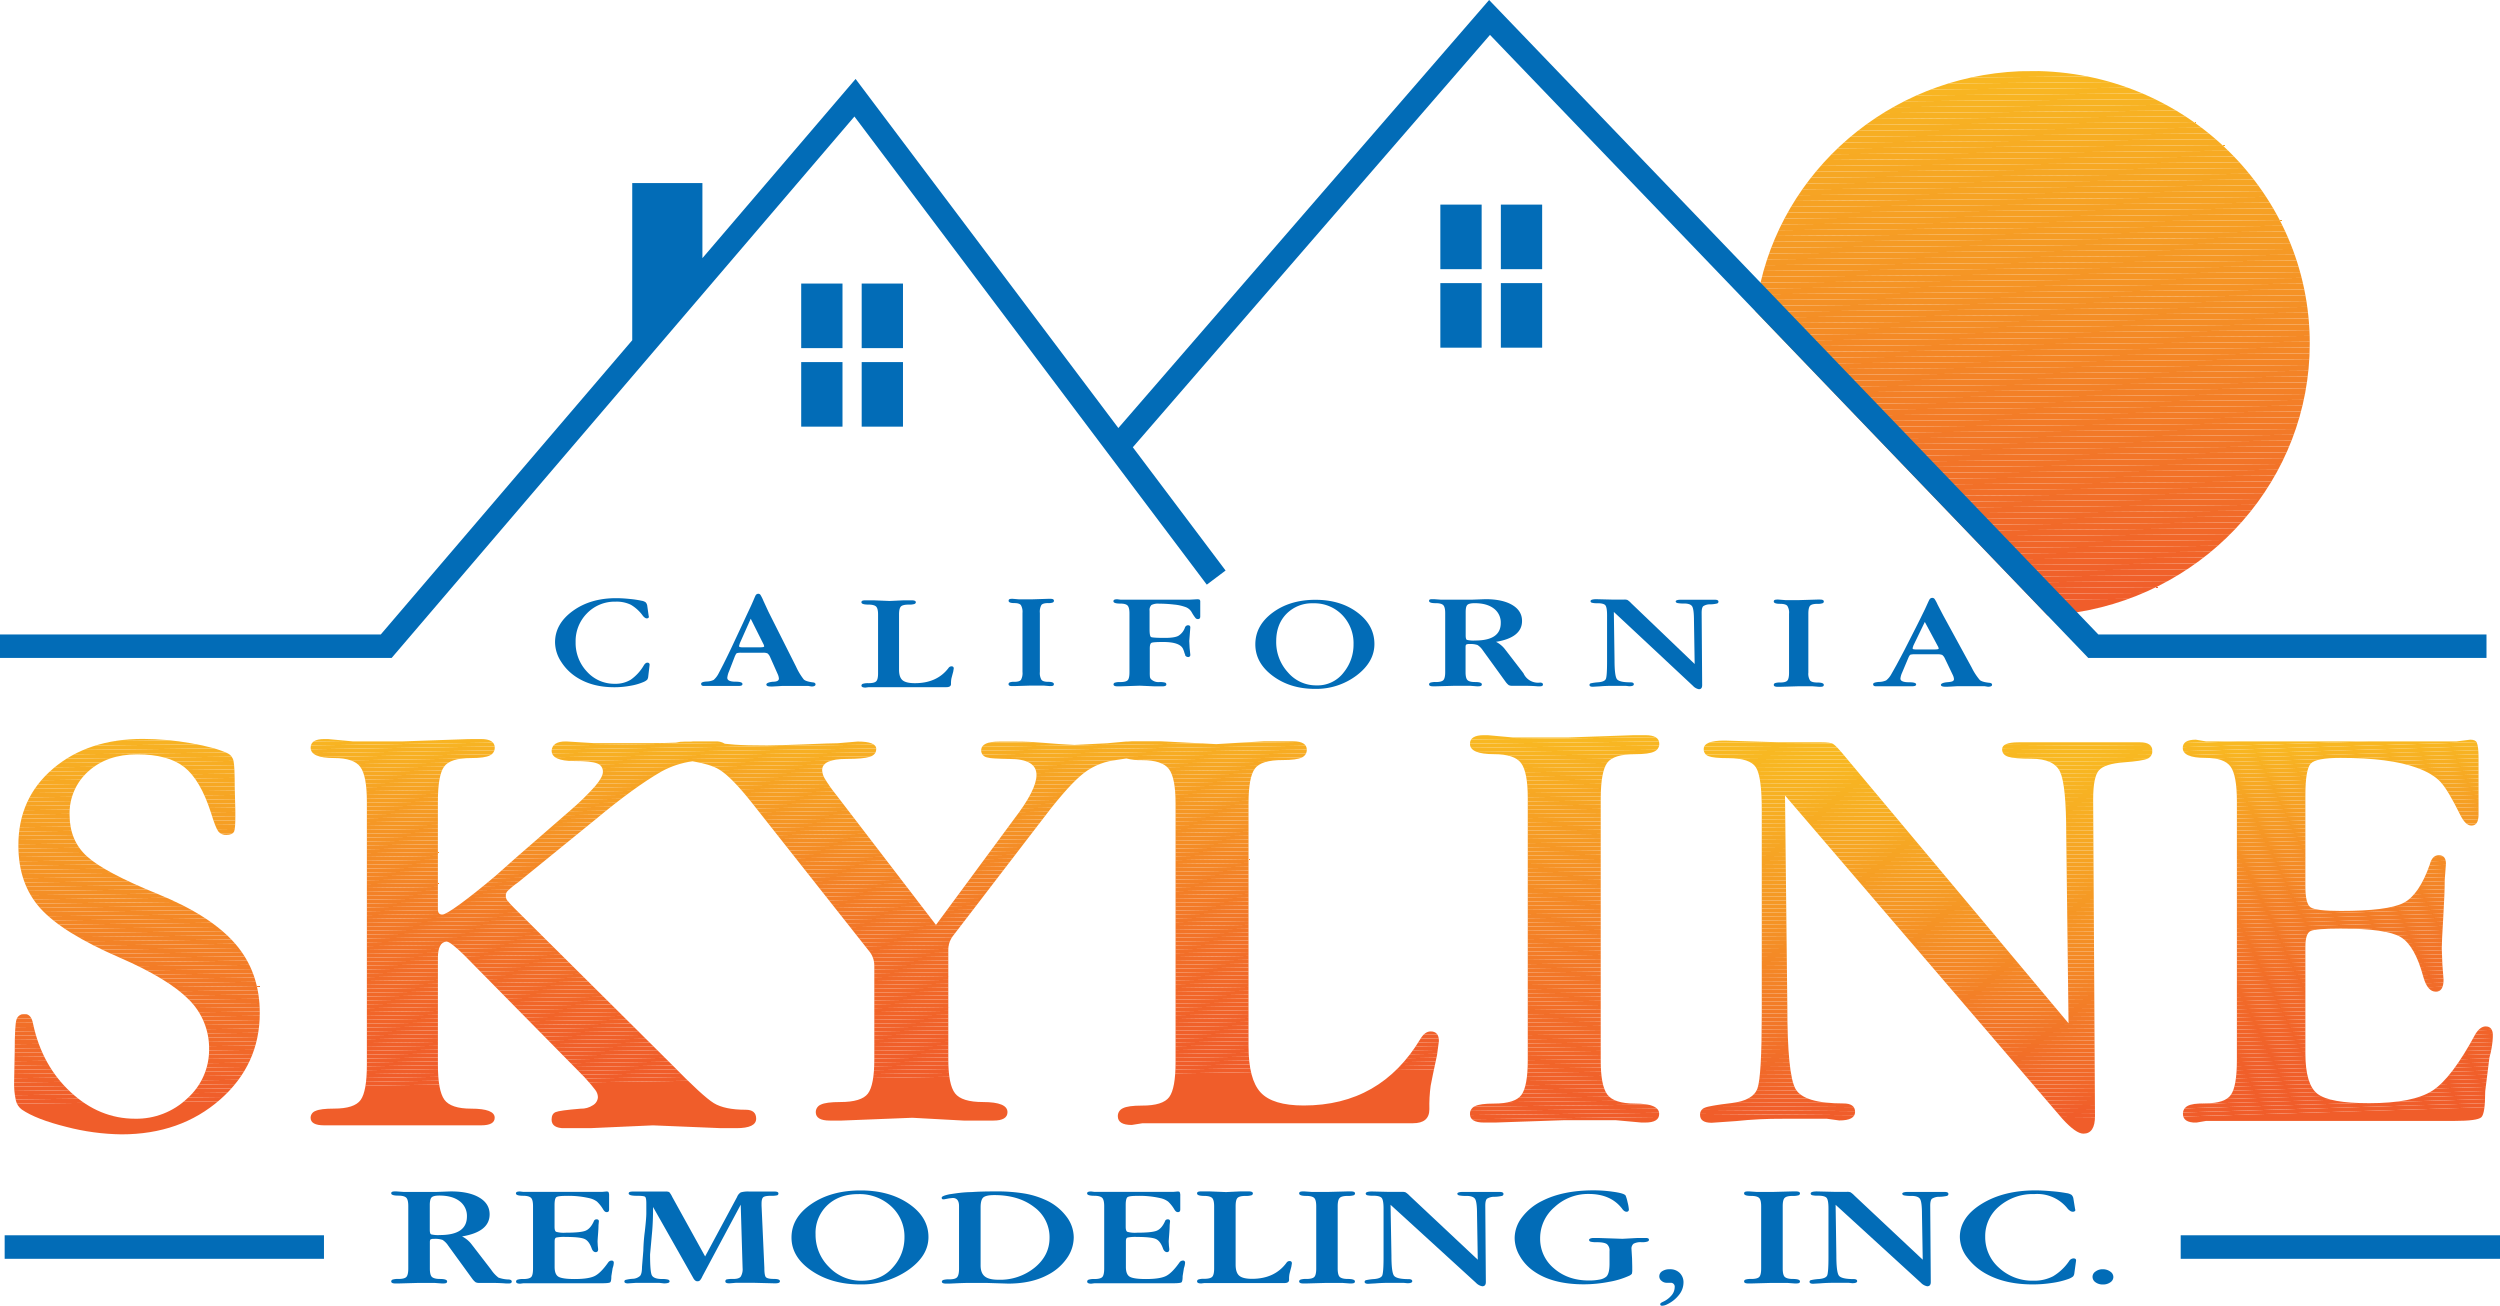 <svg xmlns="http://www.w3.org/2000/svg" xmlns:xlink="http://www.w3.org/1999/xlink" viewBox="0 0 1077.57 562.82"><defs><style>.cls-1{fill:none;}.cls-2{clip-path:url(#clip-path);}.cls-3{fill:#f7b323;}.cls-4{fill:#f7b223;}.cls-5{fill:#f7b123;}.cls-6{fill:#f7b023;}.cls-7{fill:#f7af23;}.cls-8{fill:#f7ae23;}.cls-9{fill:#f7ad23;}.cls-10{fill:#f7ac23;}.cls-11{fill:#f7ab23;}.cls-12{fill:#f7aa23;}.cls-13{fill:#f7a923;}.cls-14{fill:#f7a823;}.cls-15{fill:#f6a724;}.cls-16{fill:#f6a624;}.cls-17{fill:#f6a524;}.cls-18{fill:#f6a424;}.cls-19{fill:#f6a324;}.cls-20{fill:#f6a224;}.cls-21{fill:#f6a124;}.cls-22{fill:#f6a024;}.cls-23{fill:#f69f24;}.cls-24{fill:#f69e24;}.cls-25{fill:#f69d24;}.cls-26{fill:#f59c25;}.cls-27{fill:#f59b25;}.cls-28{fill:#f59a25;}.cls-29{fill:#f59925;}.cls-30{fill:#f59825;}.cls-31{fill:#f59725;}.cls-32{fill:#f59625;}.cls-33{fill:#f59525;}.cls-34{fill:#f59425;}.cls-35{fill:#f59325;}.cls-36{fill:#f59225;}.cls-37{fill:#f49126;}.cls-38{fill:#f49026;}.cls-39{fill:#f48f26;}.cls-40{fill:#f48e26;}.cls-41{fill:#f48d26;}.cls-42{fill:#f48c26;}.cls-43{fill:#f48a26;}.cls-44{fill:#f48926;}.cls-45{fill:#f48826;}.cls-46{fill:#f48726;}.cls-47{fill:#f48626;}.cls-48{fill:#f48526;}.cls-49{fill:#f38427;}.cls-50{fill:#f38327;}.cls-51{fill:#f38227;}.cls-52{fill:#f38127;}.cls-53{fill:#f38027;}.cls-54{fill:#f37f27;}.cls-55{fill:#f37e27;}.cls-56{fill:#f37d27;}.cls-57{fill:#f37c27;}.cls-58{fill:#f37b27;}.cls-59{fill:#f37a27;}.cls-60{fill:#f27928;}.cls-61{fill:#f27828;}.cls-62{fill:#f27728;}.cls-63{fill:#f27628;}.cls-64{fill:#f27528;}.cls-65{fill:#f27428;}.cls-66{fill:#f27328;}.cls-67{fill:#f27228;}.cls-68{fill:#f27128;}.cls-69{fill:#f27028;}.cls-70{fill:#f26f28;}.cls-71{fill:#f16e29;}.cls-72{fill:#f16d29;}.cls-73{fill:#f16c29;}.cls-74{fill:#f16b29;}.cls-75{fill:#f16a29;}.cls-76{fill:#f16929;}.cls-77{fill:#f16829;}.cls-78{fill:#f16729;}.cls-79{fill:#f16629;}.cls-80{fill:#f16529;}.cls-81{fill:#f16429;}.cls-82{fill:#f16329;}.cls-83{fill:#f0622a;}.cls-84{fill:#f0612a;}.cls-85{fill:#f0602a;}.cls-86{fill:#f05f2a;}.cls-87{fill:#f05e2a;}.cls-88{fill:#f05d2a;}.cls-89{clip-path:url(#clip-path-2);}.cls-90{fill:#f8b622;}.cls-91{fill:#f8b422;}.cls-92{fill:#f69c24;}.cls-93{fill:#f38527;}.cls-94{fill:#f27a28;}.cls-95{fill:#f26e28;}.cls-96{clip-path:url(#clip-path-3);}.cls-97{fill:#f8b922;}.cls-98{fill:#f8b822;}.cls-99{fill:#f8b522;}.cls-100{fill:#f59125;}.cls-101{fill:#f48b26;}.cls-102{clip-path:url(#clip-path-4);}.cls-103{fill:#f8b722;}.cls-104{fill:#f8b322;}.cls-105{fill:#f6a824;}.cls-106{clip-path:url(#clip-path-5);}.cls-107{fill:#f0632a;}.cls-108{fill:#026cb7;}.cls-109{clip-path:url(#clip-path-6);}</style><clipPath id="clip-path" transform="translate(-31.25 -38.8)"><path class="cls-1" d="M99.27,424.15Q76.4,414.85,68.82,408t-7.58-18a24.17,24.17,0,0,1,8.09-18.74q8.1-7.31,21-7.31,13.36,0,20.3,5.45T122.15,389q2.05,6.7,3.21,8.19a4.13,4.13,0,0,0,3.47,1.49c1.71,0,2.83-.5,3.34-1.49.34-.82.52-3,.52-6.45V388.3l-.26-10.17q0-8.94-.52-11.29a4.59,4.59,0,0,0-2.57-3.35q-5.13-2.48-15.8-4.34a120.4,120.4,0,0,0-20.69-1.86q-23.65,0-38.68,12.77t-15,33.13q0,16.62,9.51,27.16t34.19,21.22q21.06,9.18,29.81,18.11A29.47,29.47,0,0,1,121.38,491,28.06,28.06,0,0,1,112,512.23,31.72,31.72,0,0,1,89.51,521q-15.42,0-27.76-11.42T45.56,480.35c-.51-3-1.72-4.47-3.6-4.47a3.37,3.37,0,0,0-3.6,2.36q-.77,2.36-.77,13.77l-.25,12.65a33.22,33.22,0,0,0,.77,8.56,6.8,6.8,0,0,0,2.57,3.85q6.16,4.21,19.14,7.44a99.27,99.27,0,0,0,23.78,3.23q25.44,0,42.53-15t17.09-37.34q0-17.61-10.53-29.77T99.27,424.15Z"/></clipPath><clipPath id="clip-path-2" transform="translate(-31.25 -38.8)"><path class="cls-1" d="M647.9,483.37q-2.46,0-4.38,3.17Q626.3,515.29,593.2,515.3q-13.41,0-18.6-5.64t-5.2-19.86V385.09q0-11.28,2.73-15t12-3.68c4,0,6.74-.36,8.21-1.1a3.55,3.55,0,0,0,2.18-3.32q0-3.67-6-3.68H576l-20.51,1.23-23.8-1.23H519.07a15.08,15.08,0,0,0-1.87.12c-.23,0-.44,0-.69,0l-8,.73-14.14.72q-7.21-.36-13.44-.91t-11.51-.54h-7.49q-7.49,0-7.76,3.52a3.08,3.08,0,0,0,2.36,3.28c1.56.47,4.85.7,9.84.7q11.64,0,11.64,6.91,0,6.42-9.67,19l-33.66,45.63L391.5,381.17a58.31,58.31,0,0,1-4.88-7,7.65,7.65,0,0,1-1-3.43q0-4.81,10.53-4.82c4.81,0,8.13-.3,10-.91s2.78-1.74,2.78-3.41c0-2.12-2.69-3.18-8-3.18l-8.6.73q-2.49,0-14.28.48t-16.22.48q-9.15,0-13.72-.33c-1.29-.1-2.78-.24-4.45-.41a6.65,6.65,0,0,0-4.1-1h-9.62l-1,.09h-2.63a14,14,0,0,0-3.74.43c-3.2.15-6.8.22-10.83.22H287.16l-12-.74q-5.88,0-6.14,4,0,4.46,9.7,4.46,7.28,0,9.83,1a3.65,3.65,0,0,1,2.57,3.68c0,1.47-1.11,3.52-3.33,6.13a110.37,110.37,0,0,1-10.52,10.3l-23.41,20.37-9,8q-9.07,7.65-15.35,12.22T221.86,433c-1.25,0-1.87-.74-1.87-2.23V384.4q0-11.41,2.66-15.14t11.72-3.72q5.85,0,8-1.12a3.58,3.58,0,0,0,2.13-3.35c0-2.48-2-3.72-5.86-3.72h-4.79l-28.76,1H183.24l-10.65-1H171q-5.85,0-5.85,3.72,0,4.47,10.11,4.47,8.52,0,11.32,3.86c1.87,2.58,2.8,7.59,2.8,15.06V497.72q0,11.44-2.67,15.18t-11.45,3.74c-3.9,0-6.57.33-8,1a3.12,3.12,0,0,0-2.13,2.94q0,3.27,5.85,3.27h67.64c3.9,0,5.86-1.09,5.86-3.27q0-3.91-10.12-3.92-8.79,0-11.58-3.88T220,497.64v-46c0-4.48,1.24-6.81,3.74-7q1.61,0,7.74,6l51.75,52.52c2.25,2.5,3.78,4.3,4.56,5.38a5.41,5.41,0,0,1,1.18,3.12,4.28,4.28,0,0,1-2.13,3.51,9.06,9.06,0,0,1-5.33,1.5q-9.06.74-10.78,1.48c-1.16.5-1.73,1.58-1.73,3.23q0,3.72,5.59,3.72H285l27.7-1.24L342,525.07h6.65q8.52,0,8.53-4.1c0-2.55-1.52-3.84-4.53-3.84q-9.06,0-13.72-2.85t-18.24-16.74L253,430.3a44.5,44.5,0,0,1-3.2-3.48,3.34,3.34,0,0,1-.53-2,2.61,2.61,0,0,1,.8-2,32.14,32.14,0,0,1,4.53-3.72l33.55-27.29q16.5-13.74,28.22-20.48a38.51,38.51,0,0,1,13.38-4.4c5.09.85,8.94,2,11.52,3.58q5.27,3.15,14.42,14.76l49.91,63.17A9.77,9.77,0,0,1,408.1,455v40.42q0,11.13-2.77,14.76t-11.92,3.63c-4.07,0-6.84.37-8.32,1.09a3.5,3.5,0,0,0-2.22,3.27c0,2.42,2,3.63,6.1,3.63h5l30.5-1.21,22.18,1.21H459.4c4.06,0,6.1-1.21,6.1-3.63q0-4.35-10.54-4.36c-6.1,0-10.12-1.24-12.06-3.75S440,502.68,440,495.42V448.47a9.84,9.84,0,0,1,2.22-6.53l36.6-47.68q11.64-15.5,18.16-21.06a27.55,27.55,0,0,1,14.28-6.65c2.23-.32,4-.59,5.48-.83a24.72,24.72,0,0,0,6.72.73q8.74,0,11.62,3.81t2.87,14.83V496.66q0,11.29-2.73,15t-11.76,3.68c-4,0-6.75.38-8.21,1.14a3.66,3.66,0,0,0-2.19,3.42q0,3.79,6,3.79l4.65-.74H640.24c4.74,0,7.11-2,7.11-6.06a63.38,63.38,0,0,1,.55-10.07q.54-3,2.74-13.22l.82-6.07C651.46,484.75,650.27,483.37,647.9,483.37Z"/></clipPath><clipPath id="clip-path-3" transform="translate(-31.25 -38.8)"><path class="cls-1" d="M724,367.59q2.73-3.72,12.05-3.72,6,0,8.21-1.12a3.57,3.57,0,0,0,2.19-3.35q0-3.72-6-3.72h-4.93l-28.76,1H683.49l-11-1h-1.65q-6,0-6,3.72,0,4.47,10.4,4.47c5.84,0,9.73,1.28,11.64,3.84s2.88,7.57,2.88,15V495.61q0,11.42-2.74,15.14t-11.78,3.72q-6,0-8.21,1.11a3.58,3.58,0,0,0-2.19,3.35q0,3.72,6,3.72h4.93l29.3-1h22.73l10.95,1h1.65q6,0,6-3.72,0-4.45-10.4-4.46-9,0-11.92-3.85t-2.87-15V382.72Q721.28,371.32,724,367.59Z"/></clipPath><clipPath id="clip-path-4" transform="translate(-31.25 -38.8)"><path class="cls-1" d="M953.66,358.75H901.32c-4.74,0-7.1,1-7.1,3,0,1.58.87,2.66,2.63,3.23s5.08.86,10,.86q9.74,0,12.37,5.66t2.63,26.85l1,81.52L827.13,365.61q-4.47-5.49-5.79-6.17c-.7-.46-2.36-.69-5-.69H798.48L774.54,358q-8.94,0-8.94,3.67a3.07,3.07,0,0,0,2.1,3.06q2.1.86,8.42.85,9.46,0,12,4t2.5,18.7v87q0,27.38-1.85,32.64t-11.3,6.35q-9.48,1.11-11.45,2a3.08,3.08,0,0,0-2,3.06c0,2.28,1.66,3.42,5,3.42l10.52-.73a181.07,181.07,0,0,1,20-1h19.2l5.26.73q6.84,0,6.84-3.67t-5-3.66q-17.1,0-20.65-6.24t-3.55-35.81l-1-90.71L920.25,521.09q5.79,6.35,9,6.35,5,0,5-7.58l-.79-136.49q0-9.75,2.5-12.55t10.65-3.42q8.15-.6,10.26-1.58a3.47,3.47,0,0,0,2.1-3.42Q958.92,358.76,953.66,358.75Z"/></clipPath><clipPath id="clip-path-5" transform="translate(-31.25 -38.8)"><path class="cls-1" d="M1102.65,481.21q-2.31,0-4.36,3.18-10.26,19.13-18.59,24.52t-27.32,5.4q-16.92,0-22.18-4t-5.26-17.48V446.85c0-3.75.72-6,2.18-6.72s5.77-1.1,13-1.1q19.76,0,25.9,3.68t9.75,17.16c1.19,4.26,3,6.38,5.39,6.38,2.22,0,3.33-1.73,3.33-5.17l-.51-6.65-.26-6.89q0-2.71.64-13.3T1085,418l.52-6.9q0-3.69-3.08-3.69c-1.88,0-3.17,1.31-3.85,3.92q-4.62,13.24-11.41,16.68t-27.06,3.43q-10.77,0-13-1.59c-1.46-1.07-2.18-4-2.18-8.95V381.65q0-11.28,2.31-13.73t12.82-2.45q21.29,0,32.83,4.24c4.62,1.66,8,3.7,10.26,6.11s5,7.11,8.46,14.09c1.54,3.16,3.16,4.74,4.88,4.74q3.07,0,3.07-4.72v-24.6c0-3.15-.25-5.31-.77-6.47-.34-.82-1.28-1.24-2.82-1.24l-5.9.74h-108l-4.36-.74c-3.77,0-5.64,1.19-5.64,3.57q0,4.28,9.74,4.28,8.21,0,10.9,3.8t2.69,14.83V495.67q0,11.28-2.56,15t-11,3.68c-3.76,0-6.33.38-7.69,1.14a3.66,3.66,0,0,0-2,3.41c0,2.53,1.87,3.79,5.64,3.79l4.36-.74h106.95c6.67,0,10.55-.53,11.67-1.59s1.66-4.78,1.66-11.16l1.8-14.47a39.94,39.94,0,0,0,1.54-9.56Q1105.73,481.22,1102.65,481.21Z"/></clipPath><clipPath id="clip-path-6" transform="translate(-31.25 -38.8)"><path class="cls-1" d="M1026.82,186.83c0,58.34-43.43,106.74-100.32,115.87a116.21,116.21,0,0,1-12.74,1.36L787.93,173a115.1,115.1,0,0,1,2.17-12.4C802.24,108.4,850,69.4,907,69.4,973.15,69.4,1026.82,122,1026.82,186.83Z"/></clipPath></defs><g id="Layer_3" data-name="Layer 3"><g class="cls-2"><polygon class="cls-3" points="111.97 318.68 6.08 319.92 6.08 318.48 111.97 318.48 111.97 318.68"/><polygon class="cls-4" points="111.97 320.51 6.08 321.75 6.08 319.92 111.97 318.68 111.97 320.51"/><polygon class="cls-5" points="111.97 322.34 6.08 323.59 6.08 321.75 111.97 320.51 111.97 322.34"/><polygon class="cls-6" points="111.97 324.18 6.08 325.42 6.08 323.59 111.97 322.34 111.97 324.18"/><polygon class="cls-7" points="111.97 326.01 6.08 327.25 6.08 325.42 111.97 324.18 111.97 326.01"/><polygon class="cls-8" points="111.97 327.84 6.08 329.09 6.08 327.25 111.97 326.01 111.97 327.84"/><polygon class="cls-9" points="111.97 329.67 6.08 330.92 6.08 329.09 111.97 327.84 111.97 329.67"/><polygon class="cls-10" points="111.97 331.51 6.08 332.75 6.08 330.92 111.97 329.67 111.97 331.51"/><polygon class="cls-11" points="111.97 333.34 6.08 334.59 6.08 332.75 111.97 331.51 111.97 333.34"/><polygon class="cls-12" points="111.97 335.17 6.08 336.42 6.08 334.59 111.97 333.34 111.97 335.17"/><polygon class="cls-13" points="111.97 337.01 6.08 338.25 6.08 336.42 111.97 335.17 111.97 337.01"/><polygon class="cls-14" points="111.97 338.84 6.08 340.08 6.08 338.25 111.97 337.01 111.97 338.84"/><polygon class="cls-15" points="111.97 340.67 6.08 341.92 6.08 340.08 111.97 338.84 111.97 340.67"/><polygon class="cls-16" points="111.97 342.5 6.08 343.75 6.08 341.92 111.97 340.67 111.97 342.5"/><polygon class="cls-17" points="111.97 344.34 6.08 345.58 6.08 343.75 111.97 342.5 111.97 344.34"/><polygon class="cls-18" points="111.97 346.17 6.08 347.42 6.08 345.58 111.97 344.34 111.97 346.17"/><polygon class="cls-19" points="111.97 348 6.08 349.25 6.08 347.42 111.97 346.17 111.97 348"/><polygon class="cls-20" points="111.97 349.84 6.08 351.08 6.08 349.25 111.97 348 111.97 349.84"/><polygon class="cls-21" points="111.97 351.67 6.08 352.92 6.08 351.08 111.97 349.84 111.97 351.67"/><polygon class="cls-22" points="111.97 353.5 6.08 354.75 6.08 352.92 111.97 351.67 111.97 353.5"/><polygon class="cls-23" points="111.97 355.34 6.08 356.58 6.08 354.75 111.97 353.5 111.97 355.34"/><polygon class="cls-24" points="111.97 357.17 6.08 358.42 6.08 356.58 111.97 355.34 111.97 357.17"/><polygon class="cls-25" points="111.97 359 6.08 360.25 6.08 358.42 111.97 357.17 111.97 359"/><polygon class="cls-26" points="111.97 360.84 6.08 362.08 6.08 360.25 111.97 359 111.97 360.84"/><polygon class="cls-27" points="111.97 362.67 6.08 363.91 6.08 362.08 111.97 360.84 111.97 362.67"/><polygon class="cls-28" points="111.97 364.5 6.08 365.75 6.08 363.91 111.97 362.67 111.97 364.5"/><polygon class="cls-29" points="111.97 366.33 6.08 367.58 6.08 365.75 111.97 364.5 111.97 366.33"/><polygon class="cls-30" points="111.97 368.17 6.08 369.41 6.08 367.58 111.97 366.33 111.97 368.17"/><polygon class="cls-31" points="111.97 370 6.08 371.25 6.08 369.41 111.97 368.17 111.97 370"/><polygon class="cls-32" points="111.97 371.83 6.08 373.08 6.08 371.25 111.97 370 111.97 371.83"/><polygon class="cls-33" points="111.97 373.67 6.08 374.91 6.08 373.08 111.97 371.83 111.97 373.67"/><polygon class="cls-34" points="111.97 375.5 6.08 376.75 6.08 374.91 111.97 373.67 111.97 375.5"/><polygon class="cls-35" points="111.97 377.33 6.08 378.58 6.08 376.75 111.97 375.5 111.97 377.33"/><polygon class="cls-36" points="111.97 379.17 6.08 380.41 6.08 378.58 111.97 377.33 111.97 379.17"/><polygon class="cls-37" points="111.97 381 6.08 382.25 6.08 380.41 111.97 379.17 111.97 381"/><polygon class="cls-38" points="111.97 382.83 6.08 384.08 6.08 382.25 111.97 381 111.97 382.83"/><polygon class="cls-39" points="111.97 384.67 6.08 385.91 6.08 384.08 111.97 382.83 111.97 384.67"/><polygon class="cls-40" points="111.97 386.5 6.08 387.74 6.08 385.91 111.97 384.67 111.97 386.5"/><polygon class="cls-41" points="111.97 388.33 6.08 389.58 6.08 387.74 111.97 386.5 111.97 388.33"/><polygon class="cls-42" points="111.97 390.16 6.08 391.41 6.08 389.58 111.97 388.33 111.97 390.16"/><polygon class="cls-43" points="111.97 392 6.08 393.24 6.08 391.41 111.97 390.16 111.97 392"/><polygon class="cls-44" points="111.97 393.83 6.08 395.08 6.08 393.24 111.97 392 111.97 393.83"/><polygon class="cls-45" points="111.97 395.66 6.08 396.91 6.08 395.08 111.97 393.83 111.97 395.66"/><polygon class="cls-46" points="111.97 397.5 6.08 398.74 6.08 396.91 111.97 395.66 111.97 397.5"/><polygon class="cls-47" points="111.97 399.33 6.08 400.57 6.08 398.74 111.97 397.5 111.97 399.33"/><polygon class="cls-48" points="111.97 401.16 6.08 402.41 6.08 400.57 111.97 399.33 111.97 401.16"/><polygon class="cls-49" points="111.97 403 6.08 404.24 6.08 402.41 111.97 401.16 111.97 403"/><polygon class="cls-50" points="111.97 404.83 6.08 406.07 6.08 404.24 111.97 403 111.97 404.83"/><polygon class="cls-51" points="111.97 406.66 6.08 407.91 6.08 406.07 111.97 404.83 111.97 406.66"/><polygon class="cls-52" points="111.97 408.5 6.08 409.74 6.08 407.91 111.97 406.66 111.97 408.5"/><polygon class="cls-53" points="111.97 410.33 6.08 411.57 6.08 409.74 111.97 408.5 111.97 410.33"/><polygon class="cls-54" points="111.97 412.16 6.08 413.41 6.08 411.57 111.97 410.33 111.97 412.16"/><polygon class="cls-55" points="111.97 413.99 6.08 415.24 6.08 413.41 111.97 412.16 111.97 413.99"/><polygon class="cls-56" points="111.97 415.83 6.08 417.07 6.08 415.24 111.97 413.99 111.97 415.83"/><polygon class="cls-57" points="111.97 417.66 6.08 418.9 6.08 417.07 111.97 415.83 111.97 417.66"/><polygon class="cls-58" points="111.97 419.49 6.08 420.74 6.08 418.9 111.97 417.66 111.97 419.49"/><polygon class="cls-59" points="111.97 421.33 6.08 422.57 6.08 420.74 111.97 419.49 111.97 421.33"/><polygon class="cls-60" points="111.97 423.16 6.08 424.4 6.08 422.57 111.97 421.33 111.97 423.16"/><polygon class="cls-61" points="111.97 424.99 6.08 426.24 6.08 424.4 111.97 423.16 111.97 424.99"/><polygon class="cls-62" points="111.97 426.82 6.08 428.07 6.08 426.24 111.97 424.99 111.97 426.82"/><polygon class="cls-63" points="111.97 428.66 6.08 429.9 6.08 428.07 111.97 426.82 111.97 428.66"/><polygon class="cls-64" points="111.97 430.49 6.08 431.74 6.08 429.9 111.97 428.66 111.97 430.49"/><polygon class="cls-65" points="111.97 432.32 6.08 433.57 6.08 431.74 111.97 430.49 111.97 432.32"/><polygon class="cls-66" points="111.97 434.16 6.08 435.4 6.08 433.57 111.97 432.32 111.97 434.16"/><polygon class="cls-67" points="111.97 435.99 6.08 437.24 6.08 435.4 111.97 434.16 111.97 435.99"/><polygon class="cls-68" points="111.97 437.82 6.08 439.07 6.08 437.24 111.97 435.99 111.97 437.82"/><polygon class="cls-69" points="111.97 439.66 6.08 440.9 6.08 439.07 111.97 437.82 111.97 439.66"/><polygon class="cls-70" points="111.97 441.49 6.08 442.74 6.08 440.9 111.97 439.66 111.97 441.49"/><polygon class="cls-71" points="111.97 443.32 6.08 444.57 6.08 442.74 111.97 441.49 111.97 443.32"/><polygon class="cls-72" points="111.97 445.15 6.08 446.4 6.08 444.57 111.97 443.32 111.97 445.15"/><polygon class="cls-73" points="111.97 446.99 6.08 448.23 6.08 446.4 111.97 445.15 111.97 446.99"/><polygon class="cls-74" points="111.97 448.82 6.08 450.07 6.08 448.23 111.97 446.99 111.97 448.82"/><polygon class="cls-75" points="111.97 450.65 6.08 451.9 6.08 450.07 111.97 448.82 111.97 450.65"/><polygon class="cls-76" points="111.97 452.49 6.08 453.73 6.08 451.9 111.97 450.65 111.97 452.49"/><polygon class="cls-77" points="111.97 454.32 6.08 455.57 6.08 453.73 111.97 452.49 111.97 454.32"/><polygon class="cls-78" points="111.97 456.15 6.08 457.4 6.08 455.57 111.97 454.32 111.97 456.15"/><polygon class="cls-79" points="111.97 457.99 6.08 459.23 6.08 457.4 111.97 456.15 111.97 457.99"/><polygon class="cls-80" points="111.97 459.82 6.08 461.06 6.08 459.23 111.97 457.99 111.97 459.82"/><polygon class="cls-81" points="111.97 461.65 6.08 462.9 6.08 461.06 111.97 459.82 111.97 461.65"/><polygon class="cls-82" points="111.97 463.49 6.08 464.73 6.08 462.9 111.97 461.65 111.97 463.49"/><polygon class="cls-83" points="111.97 465.32 6.08 466.56 6.08 464.73 111.97 463.49 111.97 465.32"/><polygon class="cls-84" points="111.97 467.15 6.08 468.4 6.08 466.56 111.97 465.32 111.97 467.15"/><polygon class="cls-85" points="111.97 468.99 6.08 470.23 6.08 468.4 111.97 467.15 111.97 468.99"/><polygon class="cls-86" points="111.97 470.82 6.08 472.06 6.08 470.23 111.97 468.99 111.97 470.82"/><polygon class="cls-87" points="111.97 472.65 6.08 473.9 6.08 472.06 111.97 470.82 111.97 472.65"/><polygon class="cls-88" points="111.97 474.48 6.08 475.73 6.08 473.9 111.97 472.65 111.97 474.48"/><polygon class="cls-88" points="6.08 475.73 111.97 474.48 111.97 488.93 6.08 488.93 6.08 475.73"/></g><g class="cls-89"><polygon class="cls-90" points="204.22 318.55 133.88 319.62 133.88 318.55 204.22 318.55"/><polygon class="cls-91" points="313.66 318.55 133.88 321.29 133.88 319.62 204.22 318.55 313.66 318.55"/><polygon class="cls-3" points="423.11 318.55 133.88 322.96 133.88 321.29 313.66 318.55 423.11 318.55"/><polygon class="cls-5" points="532.55 318.55 133.88 324.63 133.88 322.96 423.11 318.55 532.55 318.55"/><polygon class="cls-6" points="620.2 318.88 133.88 326.31 133.88 324.63 532.55 318.55 620.2 318.55 620.2 318.88"/><polygon class="cls-7" points="620.2 320.55 133.88 327.98 133.88 326.31 620.2 318.88 620.2 320.55"/><polygon class="cls-9" points="620.2 322.22 133.88 329.65 133.88 327.98 620.2 320.55 620.2 322.22"/><polygon class="cls-10" points="620.2 323.89 133.88 331.32 133.88 329.65 620.2 322.22 620.2 323.89"/><polygon class="cls-12" points="620.2 325.56 133.88 332.99 133.88 331.32 620.2 323.89 620.2 325.56"/><polygon class="cls-13" points="620.2 327.24 133.88 334.66 133.88 332.99 620.2 325.56 620.2 327.24"/><polygon class="cls-15" points="620.2 328.91 133.88 336.33 133.88 334.66 620.2 327.24 620.2 328.91"/><polygon class="cls-16" points="620.2 330.58 133.88 338 133.88 336.33 620.2 328.91 620.2 330.58"/><polygon class="cls-17" points="620.2 332.25 133.88 339.67 133.88 338 620.2 330.58 620.2 332.25"/><polygon class="cls-19" points="620.2 333.92 133.88 341.34 133.88 339.67 620.2 332.25 620.2 333.92"/><polygon class="cls-20" points="620.2 335.59 133.88 343.01 133.88 341.34 620.2 333.92 620.2 335.59"/><polygon class="cls-22" points="620.2 337.26 133.88 344.69 133.88 343.01 620.2 335.59 620.2 337.26"/><polygon class="cls-23" points="620.2 338.93 133.88 346.36 133.88 344.69 620.2 337.26 620.2 338.93"/><polygon class="cls-24" points="620.2 340.6 133.88 348.03 133.88 346.36 620.2 338.93 620.2 340.6"/><polygon class="cls-92" points="620.2 342.27 133.88 349.7 133.88 348.03 620.2 340.6 620.2 342.27"/><polygon class="cls-27" points="620.2 343.94 133.88 351.37 133.88 349.7 620.2 342.27 620.2 343.94"/><polygon class="cls-28" points="620.2 345.62 133.88 353.04 133.88 351.37 620.2 343.94 620.2 345.62"/><polygon class="cls-30" points="620.2 347.29 133.88 354.71 133.88 353.04 620.2 345.62 620.2 347.29"/><polygon class="cls-31" points="620.2 348.96 133.88 356.38 133.88 354.71 620.2 347.29 620.2 348.96"/><polygon class="cls-32" points="620.2 350.63 133.88 358.05 133.88 356.38 620.2 348.96 620.2 350.63"/><polygon class="cls-34" points="620.2 352.3 133.88 359.72 133.88 358.05 620.2 350.63 620.2 352.3"/><polygon class="cls-35" points="620.2 353.97 133.88 361.39 133.88 359.72 620.2 352.3 620.2 353.97"/><polygon class="cls-36" points="620.2 355.64 133.88 363.06 133.88 361.39 620.2 353.97 620.2 355.64"/><polygon class="cls-37" points="620.2 357.31 133.88 364.74 133.88 363.06 620.2 355.64 620.2 357.31"/><polygon class="cls-39" points="620.2 358.98 133.88 366.41 133.88 364.74 620.2 357.31 620.2 358.98"/><polygon class="cls-40" points="620.2 360.65 133.88 368.08 133.88 366.41 620.2 358.98 620.2 360.65"/><polygon class="cls-41" points="620.2 362.32 133.88 369.75 133.88 368.08 620.2 360.65 620.2 362.32"/><polygon class="cls-42" points="620.2 364 133.88 371.42 133.88 369.75 620.2 362.32 620.2 364"/><polygon class="cls-43" points="620.2 365.67 133.88 373.09 133.88 371.42 620.2 364 620.2 365.67"/><polygon class="cls-44" points="620.2 367.34 133.88 374.76 133.88 373.09 620.2 365.67 620.2 367.34"/><polygon class="cls-45" points="620.2 369.01 133.88 376.43 133.88 374.76 620.2 367.34 620.2 369.01"/><polygon class="cls-46" points="620.2 370.68 133.88 378.1 133.88 376.43 620.2 369.01 620.2 370.68"/><polygon class="cls-47" points="620.2 372.35 133.88 379.77 133.88 378.1 620.2 370.68 620.2 372.35"/><polygon class="cls-93" points="620.2 374.02 133.88 381.44 133.88 379.77 620.2 372.35 620.2 374.02"/><polygon class="cls-50" points="620.2 375.69 133.88 383.12 133.88 381.44 620.2 374.02 620.2 375.69"/><polygon class="cls-51" points="620.2 377.36 133.88 384.79 133.88 383.12 620.2 375.69 620.2 377.36"/><polygon class="cls-52" points="620.2 379.03 133.88 386.46 133.88 384.79 620.2 377.36 620.2 379.03"/><polygon class="cls-53" points="620.2 380.7 133.88 388.13 133.88 386.46 620.2 379.03 620.2 380.7"/><polygon class="cls-54" points="620.2 382.38 133.88 389.8 133.88 388.13 620.2 380.7 620.2 382.38"/><polygon class="cls-55" points="620.2 384.05 133.88 391.47 133.88 389.8 620.2 382.38 620.2 384.05"/><polygon class="cls-56" points="620.2 385.72 133.88 393.14 133.88 391.47 620.2 384.05 620.2 385.72"/><polygon class="cls-57" points="620.2 387.39 133.88 394.81 133.88 393.14 620.2 385.72 620.2 387.39"/><polygon class="cls-58" points="620.2 389.06 133.88 396.48 133.88 394.81 620.2 387.39 620.2 389.06"/><polygon class="cls-94" points="620.2 390.73 133.88 398.15 133.88 396.48 620.2 389.06 620.2 390.73"/><polygon class="cls-60" points="620.2 392.4 133.88 399.82 133.88 398.15 620.2 390.73 620.2 392.4"/><polygon class="cls-61" points="620.2 394.07 133.88 401.5 133.88 399.82 620.2 392.4 620.2 394.07"/><polygon class="cls-62" points="620.2 395.74 133.88 403.17 133.88 401.5 620.2 394.07 620.2 395.74"/><polygon class="cls-63" points="620.2 397.41 133.88 404.84 133.88 403.17 620.2 395.74 620.2 397.41"/><polygon class="cls-64" points="620.2 399.08 133.88 406.51 133.88 404.84 620.2 397.41 620.2 399.08"/><polygon class="cls-65" points="620.2 400.75 133.88 408.18 133.88 406.51 620.2 399.08 620.2 400.75"/><polygon class="cls-66" points="620.2 402.43 133.88 409.85 133.88 408.18 620.2 400.75 620.2 402.43"/><polygon class="cls-67" points="620.2 404.1 133.88 411.52 133.88 409.85 620.2 402.43 620.2 404.1"/><polygon class="cls-68" points="620.2 405.77 133.88 413.19 133.88 411.52 620.2 404.1 620.2 405.77"/><polygon class="cls-69" points="620.2 407.44 133.88 414.86 133.88 413.19 620.2 405.77 620.2 407.44"/><polygon class="cls-70" points="620.2 409.11 133.88 416.53 133.88 414.86 620.2 407.44 620.2 409.11"/><polygon class="cls-95" points="620.2 410.78 133.88 418.2 133.88 416.53 620.2 409.11 620.2 410.78"/><polygon class="cls-72" points="620.2 412.45 133.88 419.88 133.88 418.2 620.2 410.78 620.2 412.45"/><polygon class="cls-72" points="620.2 414.12 133.88 421.55 133.88 419.88 620.2 412.45 620.2 414.12"/><polygon class="cls-73" points="620.2 415.79 133.88 423.22 133.88 421.55 620.2 414.12 620.2 415.79"/><polygon class="cls-74" points="620.2 417.46 133.88 424.89 133.88 423.22 620.2 415.79 620.2 417.46"/><polygon class="cls-75" points="620.2 419.13 133.88 426.56 133.88 424.89 620.2 417.46 620.2 419.13"/><polygon class="cls-76" points="620.2 420.81 133.88 428.23 133.88 426.56 620.2 419.13 620.2 420.81"/><polygon class="cls-76" points="620.2 422.48 133.88 429.9 133.88 428.23 620.2 420.81 620.2 422.48"/><polygon class="cls-77" points="620.2 424.15 133.88 431.57 133.88 429.9 620.2 422.48 620.2 424.15"/><polygon class="cls-78" points="620.2 425.82 133.88 433.24 133.88 431.57 620.2 424.15 620.2 425.82"/><polygon class="cls-79" points="620.2 427.49 133.88 434.91 133.88 433.24 620.2 425.82 620.2 427.49"/><polygon class="cls-79" points="620.2 429.16 133.88 436.58 133.88 434.91 620.2 427.49 620.2 429.16"/><polygon class="cls-80" points="620.2 430.83 133.88 438.25 133.88 436.58 620.2 429.16 620.2 430.83"/><polygon class="cls-81" points="620.2 432.5 133.88 439.93 133.88 438.25 620.2 430.83 620.2 432.5"/><polygon class="cls-81" points="620.2 434.17 133.88 441.6 133.88 439.93 620.2 432.5 620.2 434.17"/><polygon class="cls-82" points="620.2 435.84 133.88 443.27 133.88 441.6 620.2 434.17 620.2 435.84"/><polygon class="cls-83" points="620.2 437.51 133.88 444.94 133.88 443.27 620.2 435.84 620.2 437.51"/><polygon class="cls-83" points="620.2 439.19 133.88 446.61 133.88 444.94 620.2 437.51 620.2 439.19"/><polygon class="cls-84" points="620.2 440.86 133.88 448.28 133.88 446.61 620.2 439.19 620.2 440.86"/><polygon class="cls-84" points="620.2 442.53 133.88 449.95 133.88 448.28 620.2 440.86 620.2 442.53"/><polygon class="cls-85" points="620.2 444.2 133.88 451.62 133.88 449.95 620.2 442.53 620.2 444.2"/><polygon class="cls-85" points="620.2 445.87 133.88 453.29 133.88 451.62 620.2 444.2 620.2 445.87"/><polygon class="cls-86" points="620.2 447.54 133.88 454.96 133.88 453.29 620.2 445.87 620.2 447.54"/><polygon class="cls-86" points="620.2 449.21 133.88 456.63 133.88 454.96 620.2 447.54 620.2 449.21"/><polygon class="cls-86" points="620.2 450.88 133.88 458.31 133.88 456.63 620.2 449.21 620.2 450.88"/><polygon class="cls-87" points="620.2 452.55 133.88 459.98 133.88 458.31 620.2 450.88 620.2 452.55"/><polygon class="cls-87" points="620.2 454.22 133.88 461.65 133.88 459.98 620.2 452.55 620.2 454.22"/><polygon class="cls-87" points="620.2 455.89 133.88 463.32 133.88 461.65 620.2 454.22 620.2 455.89"/><polygon class="cls-88" points="620.2 457.56 133.88 464.99 133.88 463.32 620.2 455.89 620.2 457.56"/><polygon class="cls-88" points="620.2 459.24 133.88 466.66 133.88 464.99 620.2 457.56 620.2 459.24"/><polygon class="cls-88" points="620.2 460.91 133.88 468.33 133.88 466.66 620.2 459.24 620.2 460.91"/><polygon class="cls-88" points="133.88 468.33 620.2 460.91 620.2 486.27 133.88 486.27 133.88 468.33"/></g><g class="cls-96"><polygon class="cls-97" points="639.52 316.88 633.62 316.95 633.62 316.88 639.52 316.88"/><polygon class="cls-97" points="715.22 317.77 633.62 318.75 633.62 316.95 639.52 316.88 715.22 316.88 715.22 317.77"/><polygon class="cls-98" points="715.22 319.56 633.62 320.55 633.62 318.75 715.22 317.77 715.22 319.56"/><polygon class="cls-90" points="715.22 321.36 633.62 322.34 633.62 320.55 715.22 319.56 715.22 321.36"/><polygon class="cls-99" points="715.22 323.16 633.62 324.14 633.62 322.34 715.22 321.36 715.22 323.16"/><polygon class="cls-91" points="715.22 324.96 633.62 325.94 633.62 324.14 715.22 323.16 715.22 324.96"/><polygon class="cls-4" points="715.22 326.76 633.62 327.74 633.62 325.94 715.22 324.96 715.22 326.76"/><polygon class="cls-5" points="715.22 328.56 633.62 329.54 633.62 327.74 715.22 326.76 715.22 328.56"/><polygon class="cls-6" points="715.22 330.36 633.62 331.34 633.62 329.54 715.22 328.56 715.22 330.36"/><polygon class="cls-7" points="715.22 332.16 633.62 333.13 633.62 331.34 715.22 330.36 715.22 332.16"/><polygon class="cls-9" points="715.22 333.95 633.62 334.93 633.62 333.13 715.22 332.16 715.22 333.95"/><polygon class="cls-10" points="715.22 335.75 633.62 336.73 633.62 334.93 715.22 333.95 715.22 335.75"/><polygon class="cls-11" points="715.22 337.55 633.62 338.53 633.62 336.73 715.22 335.75 715.22 337.55"/><polygon class="cls-12" points="715.22 339.35 633.62 340.33 633.62 338.53 715.22 337.55 715.22 339.35"/><polygon class="cls-14" points="715.22 341.15 633.62 342.13 633.62 340.33 715.22 339.35 715.22 341.15"/><polygon class="cls-15" points="715.22 342.95 633.62 343.93 633.62 342.13 715.22 341.15 715.22 342.95"/><polygon class="cls-16" points="715.22 344.75 633.62 345.73 633.62 343.93 715.22 342.95 715.22 344.75"/><polygon class="cls-17" points="715.22 346.55 633.62 347.52 633.62 345.73 715.22 344.75 715.22 346.55"/><polygon class="cls-19" points="715.22 348.34 633.62 349.32 633.62 347.52 715.22 346.55 715.22 348.34"/><polygon class="cls-20" points="715.22 350.14 633.62 351.12 633.62 349.32 715.22 348.34 715.22 350.14"/><polygon class="cls-21" points="715.22 351.94 633.62 352.92 633.62 351.12 715.22 350.14 715.22 351.94"/><polygon class="cls-22" points="715.22 353.74 633.62 354.72 633.62 352.92 715.22 351.94 715.22 353.74"/><polygon class="cls-24" points="715.22 355.54 633.62 356.52 633.62 354.72 715.22 353.74 715.22 355.54"/><polygon class="cls-25" points="715.22 357.34 633.62 358.32 633.62 356.52 715.22 355.54 715.22 357.34"/><polygon class="cls-26" points="715.22 359.14 633.62 360.12 633.62 358.32 715.22 357.34 715.22 359.14"/><polygon class="cls-27" points="715.22 360.94 633.62 361.91 633.62 360.12 715.22 359.14 715.22 360.94"/><polygon class="cls-28" points="715.22 362.73 633.62 363.71 633.62 361.91 715.22 360.94 715.22 362.73"/><polygon class="cls-30" points="715.22 364.53 633.62 365.51 633.62 363.71 715.22 362.73 715.22 364.53"/><polygon class="cls-31" points="715.22 366.33 633.62 367.31 633.62 365.51 715.22 364.53 715.22 366.33"/><polygon class="cls-32" points="715.22 368.13 633.62 369.11 633.62 367.31 715.22 366.33 715.22 368.13"/><polygon class="cls-33" points="715.22 369.93 633.62 370.91 633.62 369.11 715.22 368.13 715.22 369.93"/><polygon class="cls-34" points="715.22 371.73 633.62 372.71 633.62 370.91 715.22 369.93 715.22 371.73"/><polygon class="cls-36" points="715.22 373.52 633.62 374.5 633.62 372.71 715.22 371.73 715.22 373.52"/><polygon class="cls-100" points="715.22 375.32 633.62 376.3 633.62 374.5 715.22 373.52 715.22 375.32"/><polygon class="cls-38" points="715.22 377.12 633.62 378.1 633.62 376.3 715.22 375.32 715.22 377.12"/><polygon class="cls-39" points="715.22 378.92 633.62 379.9 633.62 378.1 715.22 377.12 715.22 378.92"/><polygon class="cls-40" points="715.22 380.72 633.62 381.7 633.62 379.9 715.22 378.92 715.22 380.72"/><polygon class="cls-41" points="715.22 382.52 633.62 383.5 633.62 381.7 715.22 380.72 715.22 382.52"/><polygon class="cls-42" points="715.22 384.32 633.62 385.3 633.62 383.5 715.22 382.52 715.22 384.32"/><polygon class="cls-101" points="715.22 386.12 633.62 387.1 633.62 385.3 715.22 384.32 715.22 386.12"/><polygon class="cls-44" points="715.22 387.92 633.62 388.89 633.62 387.1 715.22 386.12 715.22 387.92"/><polygon class="cls-45" points="715.22 389.71 633.62 390.69 633.62 388.89 715.22 387.92 715.22 389.71"/><polygon class="cls-46" points="715.22 391.51 633.62 392.49 633.62 390.69 715.22 389.71 715.22 391.51"/><polygon class="cls-47" points="715.22 393.31 633.62 394.29 633.62 392.49 715.22 391.51 715.22 393.31"/><polygon class="cls-93" points="715.22 395.11 633.62 396.09 633.62 394.29 715.22 393.31 715.22 395.11"/><polygon class="cls-49" points="715.22 396.91 633.62 397.89 633.62 396.09 715.22 395.11 715.22 396.91"/><polygon class="cls-50" points="715.22 398.71 633.62 399.69 633.62 397.89 715.22 396.91 715.22 398.71"/><polygon class="cls-51" points="715.22 400.5 633.62 401.49 633.62 399.69 715.22 398.71 715.22 400.5"/><polygon class="cls-52" points="715.22 402.3 633.62 403.28 633.62 401.49 715.22 400.5 715.22 402.3"/><polygon class="cls-53" points="715.22 404.1 633.62 405.08 633.62 403.28 715.22 402.3 715.22 404.1"/><polygon class="cls-54" points="715.22 405.9 633.62 406.88 633.62 405.08 715.22 404.1 715.22 405.9"/><polygon class="cls-55" points="715.22 407.7 633.62 408.68 633.62 406.88 715.22 405.9 715.22 407.7"/><polygon class="cls-56" points="715.22 409.5 633.62 410.48 633.62 408.68 715.22 407.7 715.22 409.5"/><polygon class="cls-57" points="715.22 411.3 633.62 412.28 633.62 410.48 715.22 409.5 715.22 411.3"/><polygon class="cls-58" points="715.22 413.1 633.62 414.07 633.62 412.28 715.22 411.3 715.22 413.1"/><polygon class="cls-94" points="715.22 414.89 633.62 415.87 633.62 414.07 715.22 413.1 715.22 414.89"/><polygon class="cls-60" points="715.22 416.69 633.62 417.67 633.62 415.87 715.22 414.89 715.22 416.69"/><polygon class="cls-61" points="715.22 418.49 633.62 419.47 633.62 417.67 715.22 416.69 715.22 418.49"/><polygon class="cls-62" points="715.22 420.29 633.62 421.27 633.62 419.47 715.22 418.49 715.22 420.29"/><polygon class="cls-63" points="715.22 422.09 633.62 423.07 633.62 421.27 715.22 420.29 715.22 422.09"/><polygon class="cls-64" points="715.22 423.89 633.62 424.87 633.62 423.07 715.22 422.09 715.22 423.89"/><polygon class="cls-65" points="715.22 425.69 633.62 426.67 633.62 424.87 715.22 423.89 715.22 425.69"/><polygon class="cls-66" points="715.22 427.49 633.62 428.46 633.62 426.67 715.22 425.69 715.22 427.49"/><polygon class="cls-67" points="715.22 429.28 633.62 430.26 633.62 428.46 715.22 427.49 715.22 429.28"/><polygon class="cls-68" points="715.22 431.08 633.62 432.06 633.62 430.26 715.22 429.28 715.22 431.08"/><polygon class="cls-69" points="715.22 432.88 633.62 433.86 633.62 432.06 715.22 431.08 715.22 432.88"/><polygon class="cls-70" points="715.22 434.68 633.62 435.66 633.62 433.86 715.22 432.88 715.22 434.68"/><polygon class="cls-71" points="715.22 436.48 633.62 437.46 633.62 435.66 715.22 434.68 715.22 436.48"/><polygon class="cls-72" points="715.22 438.28 633.62 439.26 633.62 437.46 715.22 436.48 715.22 438.28"/><polygon class="cls-73" points="715.22 440.08 633.62 441.06 633.62 439.26 715.22 438.28 715.22 440.08"/><polygon class="cls-74" points="715.22 441.88 633.62 442.85 633.62 441.06 715.22 440.08 715.22 441.88"/><polygon class="cls-74" points="715.22 443.67 633.62 444.65 633.62 442.85 715.22 441.88 715.22 443.67"/><polygon class="cls-75" points="715.22 445.47 633.62 446.45 633.62 444.65 715.22 443.67 715.22 445.47"/><polygon class="cls-76" points="715.22 447.27 633.62 448.25 633.62 446.45 715.22 445.47 715.22 447.27"/><polygon class="cls-77" points="715.22 449.07 633.62 450.05 633.62 448.25 715.22 447.27 715.22 449.07"/><polygon class="cls-78" points="715.22 450.87 633.62 451.85 633.62 450.05 715.22 449.07 715.22 450.87"/><polygon class="cls-78" points="715.22 452.67 633.62 453.65 633.62 451.85 715.22 450.87 715.22 452.67"/><polygon class="cls-79" points="715.22 454.46 633.62 455.44 633.62 453.65 715.22 452.67 715.22 454.46"/><polygon class="cls-80" points="715.22 456.26 633.62 457.24 633.62 455.44 715.22 454.46 715.22 456.26"/><polygon class="cls-81" points="715.22 458.06 633.62 459.04 633.62 457.24 715.22 456.26 715.22 458.06"/><polygon class="cls-81" points="715.22 459.86 633.62 460.84 633.62 459.04 715.22 458.06 715.22 459.86"/><polygon class="cls-82" points="715.22 461.66 633.62 462.64 633.62 460.84 715.22 459.86 715.22 461.66"/><polygon class="cls-83" points="715.22 463.46 633.62 464.44 633.62 462.64 715.22 461.66 715.22 463.46"/><polygon class="cls-83" points="715.22 465.26 633.62 466.24 633.62 464.44 715.22 463.46 715.22 465.26"/><polygon class="cls-84" points="715.22 467.06 633.62 468.04 633.62 466.24 715.22 465.26 715.22 467.06"/><polygon class="cls-85" points="715.22 468.86 633.62 469.83 633.62 468.04 715.22 467.06 715.22 468.86"/><polygon class="cls-85" points="715.22 470.65 633.62 471.63 633.62 469.83 715.22 468.86 715.22 470.65"/><polygon class="cls-86" points="715.22 472.45 633.62 473.43 633.62 471.63 715.22 470.65 715.22 472.45"/><polygon class="cls-86" points="715.22 474.25 633.62 475.23 633.62 473.43 715.22 472.45 715.22 474.25"/><polygon class="cls-87" points="715.22 476.05 633.62 477.03 633.62 475.23 715.22 474.25 715.22 476.05"/><polygon class="cls-87" points="715.22 477.85 633.62 478.83 633.62 477.03 715.22 476.05 715.22 477.85"/><polygon class="cls-88" points="715.22 479.65 633.62 480.63 633.62 478.83 715.22 477.85 715.22 479.65"/><polygon class="cls-88" points="715.22 481.44 633.62 482.42 633.62 480.63 715.22 479.65 715.22 481.44"/><polygon class="cls-88" points="633.62 482.42 715.22 481.44 715.22 483.85 633.62 483.85 633.62 482.42"/></g><g class="cls-102"><polygon class="cls-97" points="927.67 321.57 732.77 319.96 732.77 319.21 927.67 319.21 927.67 321.57"/><polygon class="cls-97" points="927.67 323.32 732.77 321.71 732.77 319.96 927.67 321.57 927.67 323.32"/><polygon class="cls-97" points="927.67 325.06 732.77 323.45 732.77 321.71 927.67 323.32 927.67 325.06"/><polygon class="cls-98" points="927.67 326.8 732.77 325.19 732.77 323.45 927.67 325.06 927.67 326.8"/><polygon class="cls-98" points="927.67 328.54 732.77 326.93 732.77 325.19 927.67 326.8 927.67 328.54"/><polygon class="cls-103" points="927.67 330.28 732.77 328.67 732.77 326.93 927.67 328.54 927.67 330.28"/><polygon class="cls-90" points="927.67 332.02 732.77 330.41 732.77 328.67 927.67 330.28 927.67 332.02"/><polygon class="cls-90" points="927.67 333.76 732.77 332.15 732.77 330.41 927.67 332.02 927.67 333.76"/><polygon class="cls-99" points="927.67 335.5 732.77 333.89 732.77 332.15 927.67 333.76 927.67 335.5"/><polygon class="cls-91" points="927.67 337.24 732.77 335.63 732.77 333.89 927.67 335.5 927.67 337.24"/><polygon class="cls-104" points="927.67 338.99 732.77 337.37 732.77 335.63 927.67 337.24 927.67 338.99"/><polygon class="cls-3" points="927.67 340.73 732.77 339.12 732.77 337.37 927.67 338.99 927.67 340.73"/><polygon class="cls-4" points="927.67 342.47 732.77 340.86 732.77 339.12 927.67 340.73 927.67 342.47"/><polygon class="cls-5" points="927.67 344.21 732.77 342.6 732.77 340.86 927.67 342.47 927.67 344.21"/><polygon class="cls-6" points="927.67 345.95 732.77 344.34 732.77 342.6 927.67 344.21 927.67 345.95"/><polygon class="cls-6" points="927.67 347.69 732.77 346.08 732.77 344.34 927.67 345.95 927.67 347.69"/><polygon class="cls-7" points="927.67 349.43 732.77 347.82 732.77 346.08 927.67 347.69 927.67 349.43"/><polygon class="cls-8" points="927.67 351.17 732.77 349.56 732.77 347.82 927.67 349.43 927.67 351.17"/><polygon class="cls-9" points="927.67 352.91 732.77 351.3 732.77 349.56 927.67 351.17 927.67 352.91"/><polygon class="cls-10" points="927.67 354.65 732.77 353.04 732.77 351.3 927.67 352.91 927.67 354.65"/><polygon class="cls-11" points="927.67 356.39 732.77 354.78 732.77 353.04 927.67 354.65 927.67 356.39"/><polygon class="cls-12" points="927.67 358.14 732.77 356.52 732.77 354.78 927.67 356.39 927.67 358.14"/><polygon class="cls-12" points="927.67 359.88 732.77 358.27 732.77 356.52 927.67 358.14 927.67 359.88"/><polygon class="cls-13" points="927.67 361.62 732.77 360.01 732.77 358.27 927.67 359.88 927.67 361.62"/><polygon class="cls-105" points="927.67 363.36 732.77 361.75 732.77 360.01 927.67 361.62 927.67 363.36"/><polygon class="cls-15" points="927.67 365.1 732.77 363.49 732.77 361.75 927.67 363.36 927.67 365.1"/><polygon class="cls-16" points="927.67 366.84 732.77 365.23 732.77 363.49 927.67 365.1 927.67 366.84"/><polygon class="cls-17" points="927.67 368.58 732.77 366.97 732.77 365.23 927.67 366.84 927.67 368.58"/><polygon class="cls-18" points="927.67 370.32 732.77 368.71 732.77 366.97 927.67 368.58 927.67 370.32"/><polygon class="cls-19" points="927.67 372.06 732.77 370.45 732.77 368.71 927.67 370.32 927.67 372.06"/><polygon class="cls-20" points="927.67 373.81 732.77 372.19 732.77 370.45 927.67 372.06 927.67 373.81"/><polygon class="cls-21" points="927.67 375.55 732.77 373.94 732.77 372.19 927.67 373.81 927.67 375.55"/><polygon class="cls-22" points="927.67 377.29 732.77 375.68 732.77 373.94 927.67 375.55 927.67 377.29"/><polygon class="cls-23" points="927.67 379.03 732.77 377.42 732.77 375.68 927.67 377.29 927.67 379.03"/><polygon class="cls-24" points="927.67 380.77 732.77 379.16 732.77 377.42 927.67 379.03 927.67 380.77"/><polygon class="cls-25" points="927.67 382.51 732.77 380.9 732.77 379.16 927.67 380.77 927.67 382.51"/><polygon class="cls-26" points="927.67 384.25 732.77 382.64 732.77 380.9 927.67 382.51 927.67 384.25"/><polygon class="cls-27" points="927.67 385.99 732.77 384.38 732.77 382.64 927.67 384.25 927.67 385.99"/><polygon class="cls-28" points="927.67 387.73 732.77 386.12 732.77 384.38 927.67 385.99 927.67 387.73"/><polygon class="cls-29" points="927.67 389.47 732.77 387.86 732.77 386.12 927.67 387.73 927.67 389.47"/><polygon class="cls-30" points="927.67 391.21 732.77 389.6 732.77 387.86 927.67 389.47 927.67 391.21"/><polygon class="cls-31" points="927.67 392.95 732.77 391.35 732.77 389.6 927.67 391.21 927.67 392.95"/><polygon class="cls-32" points="927.67 394.7 732.77 393.09 732.77 391.35 927.67 392.95 927.67 394.7"/><polygon class="cls-33" points="927.67 396.44 732.77 394.83 732.77 393.09 927.67 394.7 927.67 396.44"/><polygon class="cls-34" points="927.67 398.18 732.77 396.57 732.77 394.83 927.67 396.44 927.67 398.18"/><polygon class="cls-35" points="927.67 399.92 732.77 398.31 732.77 396.57 927.67 398.18 927.67 399.92"/><polygon class="cls-36" points="927.67 401.66 732.77 400.05 732.77 398.31 927.67 399.92 927.67 401.66"/><polygon class="cls-100" points="927.67 403.4 732.77 401.79 732.77 400.05 927.67 401.66 927.67 403.4"/><polygon class="cls-38" points="927.67 405.14 732.77 403.53 732.77 401.79 927.67 403.4 927.67 405.14"/><polygon class="cls-39" points="927.67 406.88 732.77 405.27 732.77 403.53 927.67 405.14 927.67 406.88"/><polygon class="cls-40" points="927.67 408.62 732.77 407.01 732.77 405.27 927.67 406.88 927.67 408.62"/><polygon class="cls-41" points="927.67 410.37 732.77 408.75 732.77 407.01 927.67 408.62 927.67 410.37"/><polygon class="cls-101" points="927.67 412.11 732.77 410.5 732.77 408.75 927.67 410.37 927.67 412.11"/><polygon class="cls-43" points="927.67 413.85 732.77 412.24 732.77 410.5 927.67 412.11 927.67 413.85"/><polygon class="cls-44" points="927.67 415.59 732.77 413.98 732.77 412.24 927.67 413.85 927.67 415.59"/><polygon class="cls-45" points="927.67 417.33 732.77 415.72 732.77 413.98 927.67 415.59 927.67 417.33"/><polygon class="cls-46" points="927.67 419.07 732.77 417.46 732.77 415.72 927.67 417.33 927.67 419.07"/><polygon class="cls-47" points="927.67 420.81 732.77 419.2 732.77 417.46 927.67 419.07 927.67 420.81"/><polygon class="cls-93" points="927.67 422.55 732.77 420.94 732.77 419.2 927.67 420.81 927.67 422.55"/><polygon class="cls-49" points="927.67 424.29 732.77 422.68 732.77 420.94 927.67 422.55 927.67 424.29"/><polygon class="cls-50" points="927.67 426.03 732.77 424.42 732.77 422.68 927.67 424.29 927.67 426.03"/><polygon class="cls-51" points="927.67 427.77 732.77 426.16 732.77 424.42 927.67 426.03 927.67 427.77"/><polygon class="cls-53" points="927.67 429.52 732.77 427.9 732.77 426.16 927.67 427.77 927.67 429.52"/><polygon class="cls-54" points="927.67 431.26 732.77 429.65 732.77 427.9 927.67 429.52 927.67 431.26"/><polygon class="cls-55" points="927.67 433 732.77 431.39 732.77 429.65 927.67 431.26 927.67 433"/><polygon class="cls-56" points="927.67 434.74 732.77 433.13 732.77 431.39 927.67 433 927.67 434.74"/><polygon class="cls-57" points="927.67 436.48 732.77 434.87 732.77 433.13 927.67 434.74 927.67 436.48"/><polygon class="cls-58" points="927.67 438.22 732.77 436.61 732.77 434.87 927.67 436.48 927.67 438.22"/><polygon class="cls-94" points="927.67 439.96 732.77 438.35 732.77 436.61 927.67 438.22 927.67 439.96"/><polygon class="cls-61" points="927.67 441.7 732.77 440.09 732.77 438.35 927.67 439.96 927.67 441.7"/><polygon class="cls-62" points="927.67 443.44 732.77 441.83 732.77 440.09 927.67 441.7 927.67 443.44"/><polygon class="cls-63" points="927.67 445.19 732.77 443.57 732.77 441.83 927.67 443.44 927.67 445.19"/><polygon class="cls-64" points="927.67 446.93 732.77 445.31 732.77 443.57 927.67 445.19 927.67 446.93"/><polygon class="cls-65" points="927.67 448.67 732.77 447.06 732.77 445.31 927.67 446.93 927.67 448.67"/><polygon class="cls-66" points="927.67 450.41 732.77 448.8 732.77 447.06 927.67 448.67 927.67 450.41"/><polygon class="cls-68" points="927.67 452.15 732.77 450.54 732.77 448.8 927.67 450.41 927.67 452.15"/><polygon class="cls-69" points="927.67 453.89 732.77 452.28 732.77 450.54 927.67 452.15 927.67 453.89"/><polygon class="cls-70" points="927.67 455.63 732.77 454.02 732.77 452.28 927.67 453.89 927.67 455.63"/><polygon class="cls-71" points="927.67 457.37 732.77 455.76 732.77 454.02 927.67 455.63 927.67 457.37"/><polygon class="cls-72" points="927.67 459.11 732.77 457.5 732.77 455.76 927.67 457.37 927.67 459.11"/><polygon class="cls-73" points="927.67 460.85 732.77 459.24 732.77 457.5 927.67 459.11 927.67 460.85"/><polygon class="cls-75" points="927.67 462.59 732.77 460.98 732.77 459.24 927.67 460.85 927.67 462.59"/><polygon class="cls-76" points="927.67 464.33 732.77 462.73 732.77 460.98 927.67 462.59 927.67 464.33"/><polygon class="cls-77" points="927.67 466.08 732.77 464.47 732.77 462.73 927.67 464.33 927.67 466.08"/><polygon class="cls-78" points="927.67 467.82 732.77 466.21 732.77 464.47 927.67 466.08 927.67 467.82"/><polygon class="cls-79" points="927.67 469.56 732.77 467.95 732.77 466.21 927.67 467.82 927.67 469.56"/><polygon class="cls-81" points="927.67 471.3 732.77 469.69 732.77 467.95 927.67 469.56 927.67 471.3"/><polygon class="cls-82" points="927.67 473.04 732.77 471.43 732.77 469.69 927.67 471.3 927.67 473.04"/><polygon class="cls-83" points="927.67 474.78 732.77 473.17 732.77 471.43 927.67 473.04 927.67 474.78"/><polygon class="cls-84" points="927.67 476.52 732.77 474.91 732.77 473.17 927.67 474.78 927.67 476.52"/><polygon class="cls-86" points="927.67 478.26 732.77 476.65 732.77 474.91 927.67 476.52 927.67 478.26"/><polygon class="cls-87" points="927.67 480 732.77 478.39 732.77 476.65 927.67 478.26 927.67 480"/><polygon class="cls-88" points="927.67 481.75 732.77 480.13 732.77 478.39 927.67 480 927.67 481.75"/><polygon class="cls-88" points="732.77 480.13 927.67 481.75 927.67 488.64 732.77 488.64 732.77 480.13"/></g><g class="cls-106"><polygon class="cls-97" points="988.58 318.82 940.85 320.29 940.85 318.82 988.58 318.82"/><polygon class="cls-97" points="1045.27 318.82 940.85 322.04 940.85 320.29 988.58 318.82 1045.27 318.82"/><polygon class="cls-103" points="1074.48 319.67 940.85 323.79 940.85 322.04 1045.27 318.82 1074.48 318.82 1074.48 319.67"/><polygon class="cls-90" points="1074.48 321.42 940.85 325.54 940.85 323.79 1074.48 319.67 1074.48 321.42"/><polygon class="cls-91" points="1074.48 323.17 940.85 327.29 940.85 325.54 1074.48 321.42 1074.48 323.17"/><polygon class="cls-4" points="1074.48 324.92 940.85 329.04 940.85 327.29 1074.48 323.17 1074.48 324.92"/><polygon class="cls-5" points="1074.48 326.66 940.85 330.79 940.85 329.04 1074.48 324.92 1074.48 326.66"/><polygon class="cls-7" points="1074.48 328.41 940.85 332.54 940.85 330.79 1074.48 326.66 1074.48 328.41"/><polygon class="cls-8" points="1074.48 330.16 940.85 334.29 940.85 332.54 1074.48 328.41 1074.48 330.16"/><polygon class="cls-10" points="1074.48 331.91 940.85 336.04 940.85 334.29 1074.48 330.16 1074.48 331.91"/><polygon class="cls-12" points="1074.48 333.66 940.85 337.79 940.85 336.04 1074.48 331.91 1074.48 333.66"/><polygon class="cls-13" points="1074.48 335.41 940.85 339.54 940.85 337.79 1074.48 333.66 1074.48 335.41"/><polygon class="cls-15" points="1074.48 337.16 940.85 341.29 940.85 339.54 1074.48 335.41 1074.48 337.16"/><polygon class="cls-16" points="1074.48 338.91 940.85 343.04 940.85 341.29 1074.48 337.16 1074.48 338.91"/><polygon class="cls-18" points="1074.48 340.66 940.85 344.79 940.85 343.04 1074.48 338.91 1074.48 340.66"/><polygon class="cls-19" points="1074.48 342.41 940.85 346.54 940.85 344.79 1074.48 340.66 1074.48 342.41"/><polygon class="cls-21" points="1074.48 344.16 940.85 348.29 940.85 346.54 1074.48 342.41 1074.48 344.16"/><polygon class="cls-22" points="1074.48 345.91 940.85 350.04 940.85 348.29 1074.48 344.16 1074.48 345.91"/><polygon class="cls-24" points="1074.48 347.66 940.85 351.79 940.85 350.04 1074.48 345.91 1074.48 347.66"/><polygon class="cls-25" points="1074.48 349.41 940.85 353.54 940.85 351.79 1074.48 347.66 1074.48 349.41"/><polygon class="cls-27" points="1074.48 351.16 940.85 355.29 940.85 353.54 1074.48 349.41 1074.48 351.16"/><polygon class="cls-28" points="1074.48 352.91 940.85 357.03 940.85 355.29 1074.48 351.16 1074.48 352.91"/><polygon class="cls-29" points="1074.48 354.66 940.85 358.78 940.85 357.03 1074.48 352.91 1074.48 354.66"/><polygon class="cls-31" points="1074.48 356.41 940.85 360.53 940.85 358.78 1074.48 354.66 1074.48 356.41"/><polygon class="cls-32" points="1074.48 358.16 940.85 362.28 940.85 360.53 1074.48 356.41 1074.48 358.16"/><polygon class="cls-34" points="1074.48 359.91 940.85 364.03 940.85 362.28 1074.48 358.16 1074.48 359.91"/><polygon class="cls-35" points="1074.48 361.66 940.85 365.78 940.85 364.03 1074.48 359.91 1074.48 361.66"/><polygon class="cls-36" points="1074.48 363.41 940.85 367.53 940.85 365.78 1074.48 361.66 1074.48 363.41"/><polygon class="cls-38" points="1074.48 365.16 940.85 369.28 940.85 367.53 1074.48 363.41 1074.48 365.16"/><polygon class="cls-39" points="1074.48 366.91 940.85 371.03 940.85 369.28 1074.48 365.16 1074.48 366.91"/><polygon class="cls-40" points="1074.48 368.66 940.85 372.78 940.85 371.03 1074.48 366.91 1074.48 368.66"/><polygon class="cls-42" points="1074.48 370.41 940.85 374.53 940.85 372.78 1074.48 368.66 1074.48 370.41"/><polygon class="cls-101" points="1074.48 372.16 940.85 376.28 940.85 374.53 1074.48 370.41 1074.48 372.16"/><polygon class="cls-43" points="1074.48 373.91 940.85 378.03 940.85 376.28 1074.48 372.16 1074.48 373.91"/><polygon class="cls-44" points="1074.48 375.66 940.85 379.78 940.85 378.03 1074.48 373.91 1074.48 375.66"/><polygon class="cls-46" points="1074.48 377.41 940.85 381.53 940.85 379.78 1074.48 375.66 1074.48 377.41"/><polygon class="cls-47" points="1074.48 379.16 940.85 383.28 940.85 381.53 1074.48 377.41 1074.48 379.16"/><polygon class="cls-93" points="1074.48 380.91 940.85 385.03 940.85 383.28 1074.48 379.16 1074.48 380.91"/><polygon class="cls-49" points="1074.48 382.65 940.85 386.78 940.85 385.03 1074.48 380.91 1074.48 382.65"/><polygon class="cls-50" points="1074.48 384.4 940.85 388.53 940.85 386.78 1074.48 382.65 1074.48 384.4"/><polygon class="cls-52" points="1074.48 386.15 940.85 390.28 940.85 388.53 1074.48 384.4 1074.48 386.15"/><polygon class="cls-53" points="1074.48 387.9 940.85 392.03 940.85 390.28 1074.48 386.15 1074.48 387.9"/><polygon class="cls-54" points="1074.48 389.65 940.85 393.78 940.85 392.03 1074.48 387.9 1074.48 389.65"/><polygon class="cls-55" points="1074.48 391.4 940.85 395.53 940.85 393.78 1074.48 389.65 1074.48 391.4"/><polygon class="cls-56" points="1074.48 393.15 940.85 397.28 940.85 395.53 1074.48 391.4 1074.48 393.15"/><polygon class="cls-57" points="1074.48 394.9 940.85 399.03 940.85 397.28 1074.48 393.15 1074.48 394.9"/><polygon class="cls-58" points="1074.48 396.65 940.85 400.78 940.85 399.03 1074.48 394.9 1074.48 396.65"/><polygon class="cls-94" points="1074.48 398.4 940.85 402.53 940.85 400.78 1074.48 396.65 1074.48 398.4"/><polygon class="cls-60" points="1074.48 400.15 940.85 404.28 940.85 402.53 1074.48 398.4 1074.48 400.15"/><polygon class="cls-61" points="1074.48 401.9 940.85 406.03 940.85 404.28 1074.48 400.15 1074.48 401.9"/><polygon class="cls-62" points="1074.48 403.65 940.85 407.78 940.85 406.03 1074.48 401.9 1074.48 403.65"/><polygon class="cls-63" points="1074.48 405.4 940.85 409.53 940.85 407.78 1074.48 403.65 1074.48 405.4"/><polygon class="cls-64" points="1074.48 407.15 940.85 411.27 940.85 409.53 1074.48 405.4 1074.48 407.15"/><polygon class="cls-65" points="1074.48 408.9 940.85 413.02 940.85 411.27 1074.48 407.15 1074.48 408.9"/><polygon class="cls-66" points="1074.48 410.65 940.85 414.77 940.85 413.02 1074.48 408.9 1074.48 410.65"/><polygon class="cls-67" points="1074.48 412.4 940.85 416.52 940.85 414.77 1074.48 410.65 1074.48 412.4"/><polygon class="cls-68" points="1074.48 414.15 940.85 418.27 940.85 416.52 1074.48 412.4 1074.48 414.15"/><polygon class="cls-69" points="1074.48 415.9 940.85 420.02 940.85 418.27 1074.48 414.15 1074.48 415.9"/><polygon class="cls-70" points="1074.48 417.65 940.85 421.77 940.85 420.02 1074.48 415.9 1074.48 417.65"/><polygon class="cls-71" points="1074.48 419.4 940.85 423.52 940.85 421.77 1074.48 417.65 1074.48 419.4"/><polygon class="cls-72" points="1074.48 421.15 940.85 425.27 940.85 423.52 1074.48 419.4 1074.48 421.15"/><polygon class="cls-73" points="1074.48 422.9 940.85 427.02 940.85 425.27 1074.48 421.15 1074.48 422.9"/><polygon class="cls-73" points="1074.48 424.65 940.85 428.77 940.85 427.02 1074.48 422.9 1074.48 424.65"/><polygon class="cls-74" points="1074.48 426.4 940.85 430.52 940.85 428.77 1074.48 424.65 1074.48 426.4"/><polygon class="cls-75" points="1074.48 428.15 940.85 432.27 940.85 430.52 1074.48 426.4 1074.48 428.15"/><polygon class="cls-76" points="1074.48 429.9 940.85 434.02 940.85 432.27 1074.48 428.15 1074.48 429.9"/><polygon class="cls-76" points="1074.48 431.65 940.85 435.77 940.85 434.02 1074.48 429.9 1074.48 431.65"/><polygon class="cls-77" points="1074.48 433.4 940.85 437.52 940.85 435.77 1074.48 431.65 1074.48 433.4"/><polygon class="cls-78" points="1074.48 435.15 940.85 439.27 940.85 437.52 1074.48 433.4 1074.48 435.15"/><polygon class="cls-79" points="1074.48 436.9 940.85 441.02 940.85 439.27 1074.48 435.15 1074.48 436.9"/><polygon class="cls-79" points="1074.48 438.65 940.85 442.77 940.85 441.02 1074.48 436.9 1074.48 438.65"/><polygon class="cls-80" points="1074.48 440.4 940.85 444.52 940.85 442.77 1074.48 438.65 1074.48 440.4"/><polygon class="cls-81" points="1074.48 442.15 940.85 446.27 940.85 444.52 1074.48 440.4 1074.48 442.15"/><polygon class="cls-81" points="1074.48 443.89 940.85 448.02 940.85 446.27 1074.48 442.15 1074.48 443.89"/><polygon class="cls-82" points="1074.48 445.64 940.85 449.77 940.85 448.02 1074.48 443.89 1074.48 445.64"/><polygon class="cls-107" points="1074.48 447.39 940.85 451.52 940.85 449.77 1074.48 445.64 1074.48 447.39"/><polygon class="cls-83" points="1074.48 449.14 940.85 453.27 940.85 451.52 1074.48 447.39 1074.48 449.14"/><polygon class="cls-83" points="1074.48 450.89 940.85 455.02 940.85 453.27 1074.48 449.14 1074.48 450.89"/><polygon class="cls-84" points="1074.48 452.64 940.85 456.77 940.85 455.02 1074.48 450.89 1074.48 452.64"/><polygon class="cls-84" points="1074.48 454.39 940.85 458.52 940.85 456.77 1074.48 452.64 1074.48 454.39"/><polygon class="cls-85" points="1074.48 456.14 940.85 460.27 940.85 458.52 1074.48 454.39 1074.48 456.14"/><polygon class="cls-85" points="1074.48 457.89 940.85 462.02 940.85 460.27 1074.48 456.14 1074.48 457.89"/><polygon class="cls-86" points="1074.48 459.64 940.85 463.77 940.85 462.02 1074.48 457.89 1074.48 459.64"/><polygon class="cls-86" points="1074.48 461.39 940.85 465.52 940.85 463.77 1074.48 459.64 1074.48 461.39"/><polygon class="cls-86" points="1074.48 463.14 940.85 467.27 940.85 465.52 1074.48 461.39 1074.48 463.14"/><polygon class="cls-87" points="1074.48 464.89 940.85 469.02 940.85 467.27 1074.48 463.14 1074.48 464.89"/><polygon class="cls-87" points="1074.48 466.64 940.85 470.77 940.85 469.02 1074.48 464.89 1074.48 466.64"/><polygon class="cls-87" points="1074.48 468.39 940.85 472.52 940.85 470.77 1074.48 466.64 1074.48 468.39"/><polygon class="cls-87" points="1074.48 470.14 940.85 474.26 940.85 472.52 1074.48 468.39 1074.48 470.14"/><polygon class="cls-88" points="1074.48 471.89 940.85 476.01 940.85 474.26 1074.48 470.14 1074.48 471.89"/><polygon class="cls-88" points="1074.48 473.64 940.85 477.76 940.85 476.01 1074.48 471.89 1074.48 473.64"/><polygon class="cls-88" points="1074.48 475.39 940.85 479.51 940.85 477.76 1074.48 473.64 1074.48 475.39"/><polygon class="cls-88" points="1074.48 477.14 940.85 481.26 940.85 479.51 1074.48 475.39 1074.48 477.14"/><polygon class="cls-88" points="940.85 481.26 1074.48 477.14 1074.48 483.84 940.85 483.84 940.85 481.26"/></g><rect class="cls-108" x="2.01" y="532.44" width="137.63" height="10.14"/><rect class="cls-108" x="939.94" y="532.44" width="137.63" height="10.14"/><path class="cls-108" d="M201.62,552.33h.49l3.23.23h13.91l6.3-.23q7.84,0,12.29,2.65c3,1.77,4.45,4.18,4.45,7.25q0,7.54-11.89,9.5a11.79,11.79,0,0,1,4.21,3.53l8.32,10.79a14.43,14.43,0,0,0,3.16,3.43,14.06,14.06,0,0,0,4.52.82c.81.08,1.22.38,1.22.89s-.41.82-1.22.82h-1.29q-2.59-.24-7-.24h-4.45a3.26,3.26,0,0,1-1.62-.29,6.86,6.86,0,0,1-1.45-1.52l-10.35-14.24a8.27,8.27,0,0,0-2.46-2.49,9.89,9.89,0,0,0-3.68-.44,3,3,0,0,0-1.46.23c-.21.16-.32.55-.32,1.18v11.38c0,1.77.28,3,.85,3.57s1.74.92,3.51.92c2,0,3.08.35,3.08,1.06s-.6.88-1.78.88h-.49l-3.23-.24h-6.71l-8.65.24h-1.46c-1.18,0-1.77-.29-1.77-.88a.86.86,0,0,1,.64-.8,7.32,7.32,0,0,1,2.43-.26c1.78,0,2.94-.3,3.47-.89s.81-1.8.81-3.61V558.65c0-1.78-.28-3-.85-3.58s-1.71-.92-3.43-.92c-2,0-3.07-.33-3.07-1S200.44,552.33,201.62,552.33Zm14.88,5.89v10.62c0,1.14.19,1.81.56,2a12.69,12.69,0,0,0,3.8.3q11.65,0,11.65-8a7.87,7.87,0,0,0-3.16-6.6q-3.15-2.42-8.73-2.42c-1.67,0-2.77.26-3.31.77S216.5,556.53,216.5,558.22Z" transform="translate(-31.25 -38.8)"/><path class="cls-108" d="M261,585.52V558.69c0-1.77-.28-3-.85-3.57s-1.71-.91-3.44-.91c-2,0-3.07-.34-3.07-1s.59-.85,1.78-.85l1.38.17h34l1.86-.17c.48,0,.78.09.89.29a3.48,3.48,0,0,1,.24,1.56v5.91c0,.76-.32,1.14-1,1.14s-1.05-.38-1.54-1.14a15.73,15.73,0,0,0-2.67-3.39,8.71,8.71,0,0,0-3.23-1.47,40.36,40.36,0,0,0-10.35-1c-2.21,0-3.55.2-4,.59s-.72,1.5-.72,3.3v9.44c0,1.18.22,1.9.68,2.15a11.76,11.76,0,0,0,4.08.39q6.39,0,8.53-.83t3.6-4a1.21,1.21,0,0,1,1.21-.94c.65,0,1,.29,1,.88l-.16,1.66c0,.91-.07,2.21-.2,3.91s-.2,2.76-.2,3.2l.08,1.66.16,1.59c0,.83-.35,1.25-1.05,1.25s-1.32-.51-1.7-1.54c-.75-2.16-1.78-3.53-3.07-4.12s-4-.89-8.17-.89a16.74,16.74,0,0,0-4.08.27c-.46.17-.68.71-.68,1.61v11.05c0,2.16.55,3.56,1.65,4.21s3.44,1,7,1c4,0,6.86-.44,8.61-1.3s3.71-2.83,5.86-5.9a1.83,1.83,0,0,1,1.38-.76c.65,0,1,.31,1,.94a7.3,7.3,0,0,1-.49,2.3l-.56,3.48c0,1.53-.18,2.43-.53,2.68s-1.57.38-3.68.38h-33.7l-1.38.18c-1.19,0-1.78-.3-1.78-.91a.88.88,0,0,1,.65-.82,7.22,7.22,0,0,1,2.42-.27c1.78,0,2.94-.3,3.48-.89S261,587.33,261,585.52Z" transform="translate(-31.25 -38.8)"/><path class="cls-108" d="M335.18,580.36l13.76-25.61a4,4,0,0,1,1.61-2,11.41,11.41,0,0,1,3.69-.36h10.92c1.07,0,1.61.28,1.61.83a.8.8,0,0,1-.56.8,10.73,10.73,0,0,1-2.67.2c-1.73,0-2.83.21-3.32.63s-.72,1.35-.72,2.79v.83l1.21,26.81c0,2.17.21,3.51.65,4s1.56.77,3.39.77,2.67.33,2.67,1-.73.91-2.18.91l-9.3-.24H348.5l-2.83.24c-1.18,0-1.77-.26-1.77-.8a.85.85,0,0,1,.52-.89,11.69,11.69,0,0,1,2.87-.2c1.62,0,2.7-.33,3.23-1a6.19,6.19,0,0,0,.81-3.72l-.81-27.3L334,588.94a6.41,6.41,0,0,1-1.05,1.74,1.55,1.55,0,0,1-1.13.39c-.7,0-1.32-.53-1.86-1.6l-17.22-30.42c0,4-.13,7.59-.4,10.63s-.57,6.32-.89,9.81c0,5,.25,8,.77,9s1.95,1.6,4.32,1.6a10,10,0,0,1,2.59.23c.48.16.73.42.73.8,0,.58-.81.86-2.43.86l-2.1-.24h-9.86l-3.56.24c-1,0-1.53-.27-1.53-.83a.71.71,0,0,1,.52-.68,16.73,16.73,0,0,1,2.95-.47,5,5,0,0,0,3.27-1.24c.57-.65.85-1.94.85-3.88l.57-7a78.55,78.55,0,0,1,.65-8.34c.43-3.74.64-6.35.64-7.81v-4.2c0-1.61-.17-2.57-.52-2.87s-1.55-.44-3.6-.44c-2.32,0-3.48-.33-3.48-1s.68-.83,2-.83H318a3.53,3.53,0,0,1,1.7.24,8.59,8.59,0,0,1,1.3,2.07Z" transform="translate(-31.25 -38.8)"/><path class="cls-108" d="M402.18,551.91q12.45,0,20.86,5.78t8.4,14.33q0,8.15-8.81,14.27A35.14,35.14,0,0,1,402,592.42q-12.28,0-20.94-5.89t-8.65-14.33q0-8.61,8.57-14.45T402.18,551.91Zm-1.05,1.59q-8.16,0-13.26,4.78a16.37,16.37,0,0,0-5.09,12.5,19.45,19.45,0,0,0,5.82,14.16,19,19,0,0,0,14.06,5.89q8.65,0,13.67-6a19,19,0,0,0,4.77-12.62,17.58,17.58,0,0,0-5.66-13.39A20.11,20.11,0,0,0,401.13,553.5Z" transform="translate(-31.25 -38.8)"/><path class="cls-108" d="M444.62,585.74V558.65q0-3.49-2.75-3.49l-1.54.17-2.18.42c-.7.07-1-.16-1-.71s1.13-1,3.4-1.48c2.1-.31,3.53-.51,4.28-.59a48.34,48.34,0,0,1,5.25-.35c2.7-.2,6.09-.29,10.19-.29a72.81,72.81,0,0,1,12.73.94,36.94,36.94,0,0,1,9.58,3.06,23.15,23.15,0,0,1,8.41,6.93,14.85,14.85,0,0,1,3.07,8.88,15.77,15.77,0,0,1-3.07,9.17,22.5,22.5,0,0,1-8.33,7.1q-6.94,3.66-16.89,3.66l-9.54-.3h-6.63c-1.83,0-3.76.06-5.78.15l-3.27.15H439c-1.18,0-1.78-.28-1.78-.83,0-.33.22-.58.65-.75a8,8,0,0,1,2.42-.25c1.78,0,2.94-.29,3.48-.89S444.62,587.56,444.62,585.74Zm9.3-26.52v25q0,3.3,1.81,4.75c1.22,1,3.22,1.44,6,1.44a23.65,23.65,0,0,0,15.52-5.25q6.38-5.25,6.38-12.8A16.06,16.06,0,0,0,477,559.08q-6.66-5.16-17.17-5.16c-2.38,0-3.95.34-4.73,1S453.92,557.06,453.92,559.22Z" transform="translate(-31.25 -38.8)"/><path class="cls-108" d="M507.19,585.52V558.69c0-1.77-.29-3-.85-3.57s-1.71-.91-3.44-.91c-2,0-3.07-.34-3.07-1s.59-.85,1.78-.85l1.37.17h34l1.87-.17c.48,0,.77.09.88.29a3.31,3.31,0,0,1,.25,1.56v5.91c0,.76-.33,1.14-1,1.14s-1.06-.38-1.54-1.14a15.73,15.73,0,0,0-2.67-3.39,8.79,8.79,0,0,0-3.23-1.47,40.47,40.47,0,0,0-10.35-1c-2.21,0-3.55.2-4,.59s-.73,1.5-.73,3.3v9.44c0,1.18.23,1.9.69,2.15a11.76,11.76,0,0,0,4.08.39q6.39,0,8.53-.83t3.6-4a1.21,1.21,0,0,1,1.21-.94c.65,0,1,.29,1,.88l-.16,1.66c0,.91-.07,2.21-.2,3.91s-.21,2.76-.21,3.2l.09,1.66.16,1.59c0,.83-.35,1.25-1,1.25s-1.32-.51-1.7-1.54q-1.14-3.24-3.07-4.12t-8.17-.89a16.74,16.74,0,0,0-4.08.27c-.46.17-.69.71-.69,1.61v11.05c0,2.16.56,3.56,1.66,4.21s3.43,1,7,1c4,0,6.86-.44,8.61-1.3s3.71-2.83,5.86-5.9a1.82,1.82,0,0,1,1.38-.76.85.85,0,0,1,1,.94,7.6,7.6,0,0,1-.49,2.3l-.56,3.48c0,1.53-.18,2.43-.53,2.68s-1.58.38-3.68.38H503l-1.37.18c-1.19,0-1.78-.3-1.78-.91a.87.87,0,0,1,.65-.82,7.22,7.22,0,0,1,2.42-.27c1.78,0,2.94-.3,3.48-.89S507.19,587.33,507.19,585.52Z" transform="translate(-31.25 -38.8)"/><path class="cls-108" d="M581.47,591.83H550.35L549,592c-1.19,0-1.78-.3-1.78-.91a.87.87,0,0,1,.65-.82,7.18,7.18,0,0,1,2.42-.27c1.78,0,2.94-.3,3.48-.89s.81-1.78.81-3.59V558.75c0-1.77-.29-3-.85-3.57s-1.71-.91-3.44-.91c-2,0-3.07-.35-3.07-1.06s.59-.88,1.78-.88h3.72l7,.29,6.06-.29h3.72c1.19,0,1.78.29,1.78.88a.88.88,0,0,1-.65.8,7.58,7.58,0,0,1-2.42.26c-1.84,0-3,.3-3.56.88s-.81,1.79-.81,3.6v25.13q0,3.42,1.54,4.77t5.49,1.36q9.79,0,14.88-6.91a1.61,1.61,0,0,1,1.29-.76q1.05,0,1.05,1l-.24,1.46c-.43,1.63-.7,2.69-.81,3.17a12.44,12.44,0,0,0-.16,2.42c0,1-.7,1.45-2.1,1.45h-3.32Z" transform="translate(-31.25 -38.8)"/><path class="cls-108" d="M607.83,558.75v26.83c0,1.77.28,3,.85,3.57s1.73.92,3.51.92c2,0,3.07.35,3.07,1.06s-.59.88-1.78.88H613l-3.23-.24h-6.71l-8.65.24H593c-1.18,0-1.78-.29-1.78-.88,0-.36.22-.62.65-.8a7.29,7.29,0,0,1,2.42-.26c1.78,0,2.94-.3,3.48-.89s.81-1.79.81-3.6V558.75c0-1.77-.28-3-.85-3.57s-1.71-.91-3.44-.91c-2,0-3.07-.35-3.07-1.06s.6-.88,1.78-.88h.49l3.23.23h6.87l8.49-.23h1.45c1.19,0,1.78.29,1.78.88a.87.87,0,0,1-.64.8,7.65,7.65,0,0,1-2.43.26c-1.83,0-3,.3-3.56.89S607.83,556.94,607.83,558.75Z" transform="translate(-31.25 -38.8)"/><path class="cls-108" d="M668.21,581.77l-.32-19.66q0-5.1-.81-6.47c-.54-.91-1.81-1.37-3.8-1.37a14.54,14.54,0,0,1-3.07-.21c-.54-.14-.81-.39-.81-.77s.73-.73,2.18-.73h16.09c1.08,0,1.62.29,1.62.88a.86.86,0,0,1-.65.83,15.56,15.56,0,0,1-3.15.38,5.94,5.94,0,0,0-3.28.82c-.51.45-.76,1.46-.76,3l.24,32.92c0,1.22-.51,1.83-1.54,1.83a5.1,5.1,0,0,1-2.75-1.53L630.62,558.1,631,580q0,7.14,1.09,8.64c.72,1,2.84,1.5,6.34,1.5,1,0,1.54.3,1.54.89s-.7.88-2.1.88l-1.62-.17h-5.9q-3.48,0-6.15.23l-3.23.18c-1,0-1.53-.28-1.53-.83a.75.75,0,0,1,.6-.73,22.62,22.62,0,0,1,3.52-.48c1.94-.17,3.1-.68,3.47-1.53s.57-3.47.57-7.87v-21c0-2.36-.26-3.87-.77-4.52s-1.73-1-3.68-1a10.74,10.74,0,0,1-2.58-.2c-.43-.14-.65-.39-.65-.74,0-.59.92-.89,2.75-.89l7.36.18h5.49a4,4,0,0,1,1.53.17,8.81,8.81,0,0,1,1.78,1.48Z" transform="translate(-31.25 -38.8)"/><path class="cls-108" d="M725,583.53v-5.47a3.48,3.48,0,0,0-1.13-3c-.76-.55-2.19-.83-4.29-.83a11.13,11.13,0,0,1-2.66-.21c-.49-.14-.73-.42-.73-.82s.73-.8,2-.8H720l10.59.36,6.63-.36h3.39c.92,0,1.38.25,1.38.73s-.23.65-.69.83a7.66,7.66,0,0,1-2.47.27,6.4,6.4,0,0,0-3.47.65,2.72,2.72,0,0,0-.89,2.36l.24,4,.08,3.42v1.12a7.1,7.1,0,0,1-.16,2.06,3.18,3.18,0,0,1-1.13.83,35.25,35.25,0,0,1-8.77,2.65,57.16,57.16,0,0,1-10.8,1.06q-13.65,0-21.74-5.77a20.06,20.06,0,0,1-5.9-6.49,15.43,15.43,0,0,1-2.18-7.73,14.77,14.77,0,0,1,3.15-8.87,24.2,24.2,0,0,1,8.73-7.11q8.9-4.53,22.07-4.54a59.31,59.31,0,0,1,8.28.58q4.17.57,5.22,1.32a1.23,1.23,0,0,1,.4.4,15.87,15.87,0,0,1,.81,2.79,17.62,17.62,0,0,1,.57,3.14c0,.61-.35,1-1,1s-1.33-.44-2-1.43q-4.86-6.24-14.31-6.24a21.18,21.18,0,0,0-14.72,5.66,17.6,17.6,0,0,0-6.22,13.45,16.52,16.52,0,0,0,6,13q6,5.19,15,5.19a23.35,23.35,0,0,0,4.69-.41,6.07,6.07,0,0,0,2.83-1.25Q725,587.75,725,583.53Z" transform="translate(-31.25 -38.8)"/><path class="cls-108" d="M751.63,591.72h-2a3.29,3.29,0,0,1-2.18-.82,2.44,2.44,0,0,1-1-1.93,2.59,2.59,0,0,1,1.25-2.24,5.73,5.73,0,0,1,3.28-.85,5.8,5.8,0,0,1,4.28,1.6,5.62,5.62,0,0,1,1.62,4.2,8.49,8.49,0,0,1-1.86,5.15,14,14,0,0,1-5,4.08,5.62,5.62,0,0,1-2.26.71c-.6,0-.9-.21-.9-.65s.36-.65,1.06-1a10.53,10.53,0,0,0,3.8-2.82,5.53,5.53,0,0,0,1.37-3.52A1.67,1.67,0,0,0,751.63,591.72Z" transform="translate(-31.25 -38.8)"/><path class="cls-108" d="M799.65,558.75v26.83c0,1.77.28,3,.85,3.57s1.74.92,3.52.92c2,0,3.07.35,3.07,1.06s-.59.88-1.78.88h-.49l-3.23-.24h-6.71l-8.65.24h-1.45c-1.19,0-1.78-.29-1.78-.88,0-.36.21-.62.65-.8a7.25,7.25,0,0,1,2.42-.26c1.78,0,2.94-.3,3.48-.89s.81-1.79.81-3.6V558.75c0-1.77-.29-3-.85-3.57s-1.71-.91-3.44-.91c-2.05,0-3.07-.35-3.07-1.06s.59-.88,1.78-.88h.48l3.24.23h6.87l8.48-.23h1.46c1.19,0,1.78.29,1.78.88a.88.88,0,0,1-.65.8,7.58,7.58,0,0,1-2.42.26c-1.84,0-3,.3-3.56.89S799.65,556.94,799.65,558.75Z" transform="translate(-31.25 -38.8)"/><path class="cls-108" d="M860,581.77l-.33-19.66q0-5.1-.81-6.47c-.54-.91-1.8-1.37-3.79-1.37a14.65,14.65,0,0,1-3.08-.21c-.54-.14-.81-.39-.81-.77s.73-.73,2.19-.73h16.08c1.08,0,1.62.29,1.62.88a.86.86,0,0,1-.65.83,15.56,15.56,0,0,1-3.15.38,5.9,5.9,0,0,0-3.27.82c-.52.45-.77,1.46-.77,3l.24,32.92c0,1.22-.51,1.83-1.54,1.83a5.08,5.08,0,0,1-2.74-1.53L822.45,558.1l.32,21.88q0,7.14,1.09,8.64c.73,1,2.84,1.5,6.35,1.5,1,0,1.53.3,1.53.89s-.7.88-2.1.88l-1.62-.17h-5.9c-2.32,0-4.36.08-6.14.23l-3.23.18c-1,0-1.54-.28-1.54-.83a.74.74,0,0,1,.61-.73,22.19,22.19,0,0,1,3.51-.48q2.91-.26,3.48-1.53c.37-.84.56-3.47.56-7.87v-21c0-2.36-.25-3.87-.76-4.52s-1.74-1-3.68-1a10.78,10.78,0,0,1-2.59-.2c-.43-.14-.64-.39-.64-.74,0-.59.91-.89,2.74-.89l7.36.18h5.49a4.05,4.05,0,0,1,1.54.17,8.88,8.88,0,0,1,1.77,1.48Z" transform="translate(-31.25 -38.8)"/><path class="cls-108" d="M926.08,582.28l-.73,5.31a2.59,2.59,0,0,1-.56,1.41,7,7,0,0,1-2,1.07,34.72,34.72,0,0,1-7,1.7,54,54,0,0,1-8.4.65q-11.49,0-19.57-4.3a25.32,25.32,0,0,1-8.6-7.25A14.79,14.79,0,0,1,876,572q0-8.49,9.42-14.3t23.16-5.81c1.94,0,4.25.12,7,.36a61.37,61.37,0,0,1,6.39.82,5.06,5.06,0,0,1,2.18.77,2.85,2.85,0,0,1,.81,1.71l.72,4.42.09.3a.55.55,0,0,1-.25.59,1.36,1.36,0,0,1-.81.23,2,2,0,0,1-1-.27,5.19,5.19,0,0,1-1.13-.91,16.68,16.68,0,0,0-14.47-6.43,22.26,22.26,0,0,0-15.11,5.25,16.6,16.6,0,0,0-6.07,13.09,17.58,17.58,0,0,0,6,13.48,21.05,21.05,0,0,0,14.75,5.51,17.58,17.58,0,0,0,8.49-1.89,22.06,22.06,0,0,0,6.87-6.48,2.44,2.44,0,0,1,1.94-1.24C925.81,581.22,926.19,581.57,926.08,582.28Z" transform="translate(-31.25 -38.8)"/><path class="cls-108" d="M937.56,585.88a5.39,5.39,0,0,1,3.27,1,2.85,2.85,0,0,1,1.34,2.33,2.78,2.78,0,0,1-1.3,2.3,5.32,5.32,0,0,1-3.23.94,5.18,5.18,0,0,1-3.15-.94,2.86,2.86,0,0,1-1.3-2.42,2.73,2.73,0,0,1,1.3-2.24A5,5,0,0,1,937.56,585.88Z" transform="translate(-31.25 -38.8)"/><rect class="cls-108" x="345.34" y="122.22" width="17.8" height="27.83"/><rect class="cls-108" x="371.41" y="122.22" width="17.8" height="27.83"/><rect class="cls-108" x="345.34" y="156.07" width="17.8" height="27.83"/><rect class="cls-108" x="371.41" y="156.07" width="17.8" height="27.83"/><rect class="cls-108" x="620.83" y="88.19" width="17.8" height="27.83"/><rect class="cls-108" x="646.91" y="88.19" width="17.8" height="27.83"/><rect class="cls-108" x="620.83" y="122.03" width="17.8" height="27.83"/><rect class="cls-108" x="646.91" y="122.03" width="17.8" height="27.83"/><g class="cls-109"><polygon class="cls-97" points="883.6 30.6 756.68 31.69 756.68 30.6 883.6 30.6"/><polygon class="cls-98" points="995.56 32.13 756.68 34.19 756.68 31.69 883.6 30.6 995.56 30.6 995.56 32.13"/><polygon class="cls-103" points="995.56 34.64 756.68 36.7 756.68 34.19 995.56 32.13 995.56 34.64"/><polygon class="cls-90" points="995.56 37.14 756.68 39.2 756.68 36.7 995.56 34.64 995.56 37.14"/><polygon class="cls-99" points="995.56 39.65 756.68 41.7 756.68 39.2 995.56 37.14 995.56 39.65"/><polygon class="cls-91" points="995.56 42.15 756.68 44.21 756.68 41.7 995.56 39.65 995.56 42.15"/><polygon class="cls-3" points="995.56 44.65 756.68 46.71 756.68 44.21 995.56 42.15 995.56 44.65"/><polygon class="cls-4" points="995.56 47.16 756.68 49.22 756.68 46.71 995.56 44.65 995.56 47.16"/><polygon class="cls-5" points="995.56 49.66 756.68 51.72 756.68 49.22 995.56 47.16 995.56 49.66"/><polygon class="cls-6" points="995.56 52.16 756.68 54.22 756.68 51.72 995.56 49.66 995.56 52.16"/><polygon class="cls-7" points="995.56 54.67 756.68 56.73 756.68 54.22 995.56 52.16 995.56 54.67"/><polygon class="cls-8" points="995.56 57.17 756.68 59.23 756.68 56.73 995.56 54.67 995.56 57.17"/><polygon class="cls-9" points="995.56 59.67 756.68 61.73 756.68 59.23 995.56 57.17 995.56 59.67"/><polygon class="cls-10" points="995.56 62.18 756.68 64.24 756.68 61.73 995.56 59.67 995.56 62.18"/><polygon class="cls-11" points="995.56 64.68 756.68 66.74 756.68 64.24 995.56 62.18 995.56 64.68"/><polygon class="cls-12" points="995.56 67.18 756.68 69.24 756.68 66.74 995.56 64.68 995.56 67.18"/><polygon class="cls-13" points="995.56 69.69 756.68 71.75 756.68 69.24 995.56 67.18 995.56 69.69"/><polygon class="cls-14" points="995.56 72.19 756.68 74.25 756.68 71.75 995.56 69.69 995.56 72.19"/><polygon class="cls-15" points="995.56 74.69 756.68 76.75 756.68 74.25 995.56 72.19 995.56 74.69"/><polygon class="cls-16" points="995.56 77.2 756.68 79.26 756.68 76.75 995.56 74.69 995.56 77.2"/><polygon class="cls-17" points="995.56 79.7 756.68 81.76 756.68 79.26 995.56 77.2 995.56 79.7"/><polygon class="cls-18" points="995.56 82.2 756.68 84.27 756.68 81.76 995.56 79.7 995.56 82.2"/><polygon class="cls-19" points="995.56 84.71 756.68 86.77 756.68 84.27 995.56 82.2 995.56 84.71"/><polygon class="cls-20" points="995.56 87.21 756.68 89.27 756.68 86.77 995.56 84.71 995.56 87.21"/><polygon class="cls-21" points="995.56 89.72 756.68 91.78 756.68 89.27 995.56 87.21 995.56 89.72"/><polygon class="cls-22" points="995.56 92.22 756.68 94.28 756.68 91.78 995.56 89.72 995.56 92.22"/><polygon class="cls-23" points="995.56 94.72 756.68 96.78 756.68 94.28 995.56 92.22 995.56 94.72"/><polygon class="cls-24" points="995.56 97.23 756.68 99.29 756.68 96.78 995.56 94.72 995.56 97.23"/><polygon class="cls-25" points="995.56 99.73 756.68 101.79 756.68 99.29 995.56 97.23 995.56 99.73"/><polygon class="cls-26" points="995.56 102.23 756.68 104.29 756.68 101.79 995.56 99.73 995.56 102.23"/><polygon class="cls-27" points="995.56 104.74 756.68 106.8 756.68 104.29 995.56 102.23 995.56 104.74"/><polygon class="cls-28" points="995.56 107.24 756.68 109.3 756.68 106.8 995.56 104.74 995.56 107.24"/><polygon class="cls-29" points="995.56 109.75 756.68 111.8 756.68 109.3 995.56 107.24 995.56 109.75"/><polygon class="cls-30" points="995.56 112.25 756.68 114.31 756.68 111.8 995.56 109.75 995.56 112.25"/><polygon class="cls-31" points="995.56 114.75 756.68 116.81 756.68 114.31 995.56 112.25 995.56 114.75"/><polygon class="cls-32" points="995.56 117.25 756.68 119.31 756.68 116.81 995.56 114.75 995.56 117.25"/><polygon class="cls-33" points="995.56 119.76 756.68 121.82 756.68 119.31 995.56 117.25 995.56 119.76"/><polygon class="cls-34" points="995.56 122.26 756.68 124.32 756.68 121.82 995.56 119.76 995.56 122.26"/><polygon class="cls-35" points="995.56 124.77 756.68 126.83 756.68 124.32 995.56 122.26 995.56 124.77"/><polygon class="cls-36" points="995.56 127.27 756.68 129.33 756.68 126.83 995.56 124.77 995.56 127.27"/><polygon class="cls-37" points="995.56 129.77 756.68 131.83 756.68 129.33 995.56 127.27 995.56 129.77"/><polygon class="cls-38" points="995.56 132.28 756.68 134.34 756.68 131.83 995.56 129.77 995.56 132.28"/><polygon class="cls-39" points="995.56 134.78 756.68 136.84 756.68 134.34 995.56 132.28 995.56 134.78"/><polygon class="cls-40" points="995.56 137.28 756.68 139.34 756.68 136.84 995.56 134.78 995.56 137.28"/><polygon class="cls-41" points="995.56 139.79 756.68 141.85 756.68 139.34 995.56 137.28 995.56 139.79"/><polygon class="cls-42" points="995.56 142.29 756.68 144.35 756.68 141.85 995.56 139.79 995.56 142.29"/><polygon class="cls-43" points="995.56 144.79 756.68 146.85 756.68 144.35 995.56 142.29 995.56 144.79"/><polygon class="cls-44" points="995.56 147.3 756.68 149.36 756.68 146.85 995.56 144.79 995.56 147.3"/><polygon class="cls-45" points="995.56 149.8 756.68 151.86 756.68 149.36 995.56 147.3 995.56 149.8"/><polygon class="cls-46" points="995.56 152.31 756.68 154.37 756.68 151.86 995.56 149.8 995.56 152.31"/><polygon class="cls-47" points="995.56 154.81 756.68 156.87 756.68 154.37 995.56 152.31 995.56 154.81"/><polygon class="cls-48" points="995.56 157.31 756.68 159.37 756.68 156.87 995.56 154.81 995.56 157.31"/><polygon class="cls-49" points="995.56 159.82 756.68 161.88 756.68 159.37 995.56 157.31 995.56 159.82"/><polygon class="cls-50" points="995.56 162.32 756.68 164.38 756.68 161.88 995.56 159.82 995.56 162.32"/><polygon class="cls-51" points="995.56 164.82 756.68 166.88 756.68 164.38 995.56 162.32 995.56 164.82"/><polygon class="cls-52" points="995.56 167.33 756.68 169.39 756.68 166.88 995.56 164.82 995.56 167.33"/><polygon class="cls-53" points="995.56 169.83 756.68 171.89 756.68 169.39 995.56 167.33 995.56 169.83"/><polygon class="cls-54" points="995.56 172.33 756.68 174.39 756.68 171.89 995.56 169.83 995.56 172.33"/><polygon class="cls-55" points="995.56 174.84 756.68 176.9 756.68 174.39 995.56 172.33 995.56 174.84"/><polygon class="cls-56" points="995.56 177.34 756.68 179.4 756.68 176.9 995.56 174.84 995.56 177.34"/><polygon class="cls-57" points="995.56 179.84 756.68 181.9 756.68 179.4 995.56 177.34 995.56 179.84"/><polygon class="cls-58" points="995.56 182.35 756.68 184.41 756.68 181.9 995.56 179.84 995.56 182.35"/><polygon class="cls-59" points="995.56 184.85 756.68 186.91 756.68 184.41 995.56 182.35 995.56 184.85"/><polygon class="cls-60" points="995.56 187.35 756.68 189.41 756.68 186.91 995.56 184.85 995.56 187.35"/><polygon class="cls-61" points="995.56 189.86 756.68 191.92 756.68 189.41 995.56 187.35 995.56 189.86"/><polygon class="cls-62" points="995.56 192.36 756.68 194.42 756.68 191.92 995.56 189.86 995.56 192.36"/><polygon class="cls-63" points="995.56 194.87 756.68 196.93 756.68 194.42 995.56 192.36 995.56 194.87"/><polygon class="cls-64" points="995.56 197.37 756.68 199.43 756.68 196.93 995.56 194.87 995.56 197.37"/><polygon class="cls-65" points="995.56 199.87 756.68 201.93 756.68 199.43 995.56 197.37 995.56 199.87"/><polygon class="cls-66" points="995.56 202.38 756.68 204.44 756.68 201.93 995.56 199.87 995.56 202.38"/><polygon class="cls-67" points="995.56 204.88 756.68 206.94 756.68 204.44 995.56 202.38 995.56 204.88"/><polygon class="cls-68" points="995.56 207.38 756.68 209.44 756.68 206.94 995.56 204.88 995.56 207.38"/><polygon class="cls-69" points="995.56 209.89 756.68 211.95 756.68 209.44 995.56 207.38 995.56 209.89"/><polygon class="cls-70" points="995.56 212.39 756.68 214.45 756.68 211.95 995.56 209.89 995.56 212.39"/><polygon class="cls-71" points="995.56 214.89 756.68 216.95 756.68 214.45 995.56 212.39 995.56 214.89"/><polygon class="cls-72" points="995.56 217.4 756.68 219.46 756.68 216.95 995.56 214.89 995.56 217.4"/><polygon class="cls-73" points="995.56 219.9 756.68 221.96 756.68 219.46 995.56 217.4 995.56 219.9"/><polygon class="cls-74" points="995.56 222.41 756.68 224.46 756.68 221.96 995.56 219.9 995.56 222.41"/><polygon class="cls-75" points="995.56 224.91 756.68 226.97 756.68 224.46 995.56 222.41 995.56 224.91"/><polygon class="cls-76" points="995.56 227.41 756.68 229.47 756.68 226.97 995.56 224.91 995.56 227.41"/><polygon class="cls-77" points="995.56 229.92 756.68 231.97 756.68 229.47 995.56 227.41 995.56 229.92"/><polygon class="cls-78" points="995.56 232.42 756.68 234.48 756.68 231.97 995.56 229.92 995.56 232.42"/><polygon class="cls-79" points="995.56 234.92 756.68 236.98 756.68 234.48 995.56 232.42 995.56 234.92"/><polygon class="cls-80" points="995.56 237.43 756.68 239.49 756.68 236.98 995.56 234.92 995.56 237.43"/><polygon class="cls-81" points="995.56 239.93 756.68 241.99 756.68 239.49 995.56 237.43 995.56 239.93"/><polygon class="cls-82" points="995.56 242.43 756.68 244.49 756.68 241.99 995.56 239.93 995.56 242.43"/><polygon class="cls-83" points="995.56 244.94 756.68 247 756.68 244.49 995.56 242.43 995.56 244.94"/><polygon class="cls-84" points="995.56 247.44 756.68 249.5 756.68 247 995.56 244.94 995.56 247.44"/><polygon class="cls-85" points="995.56 249.94 756.68 252 756.68 249.5 995.56 247.44 995.56 249.94"/><polygon class="cls-86" points="995.56 252.45 756.68 254.51 756.68 252 995.56 249.94 995.56 252.45"/><polygon class="cls-87" points="995.56 254.95 756.68 257.01 756.68 254.51 995.56 252.45 995.56 254.95"/><polygon class="cls-88" points="995.56 257.45 756.68 259.51 756.68 257.01 995.56 254.95 995.56 257.45"/><polygon class="cls-88" points="756.68 259.51 995.56 257.45 995.56 265.26 756.68 265.26 756.68 259.51"/></g><polygon class="cls-108" points="1071.75 273.46 1071.75 283.6 900.11 283.6 898.62 282.04 882.51 265.26 756.68 134.23 642.23 15.04 488.28 192.78 528.26 245.91 520.16 252 368.28 50.22 168.8 283.6 0 283.6 0 273.46 164.13 273.46 272.51 146.65 272.51 78.9 302.76 78.9 302.76 111.27 368.78 34.03 482.04 184.49 641.85 0 758.85 121.84 895.25 263.89 904.43 273.46 1071.75 273.46"/><path class="cls-108" d="M311.24,325.45l-.59,5a2.73,2.73,0,0,1-.46,1.34,5.5,5.5,0,0,1-1.64,1,24.66,24.66,0,0,1-5.66,1.61,37.48,37.48,0,0,1-6.83.62q-9.33,0-15.91-4.08a21.68,21.68,0,0,1-7-6.87,15.59,15.59,0,0,1-2.66-8.39q0-8,7.66-13.55t18.83-5.5c1.58,0,3.46.11,5.65.33a43.88,43.88,0,0,1,5.19.78,3.8,3.8,0,0,1,1.78.73,2.92,2.92,0,0,1,.66,1.62l.59,4.19.07.28a.57.57,0,0,1-.2.56,1,1,0,0,1-.66.22,1.44,1.44,0,0,1-.79-.25,4.3,4.3,0,0,1-.92-.86,17,17,0,0,0-5.22-4.78,14.15,14.15,0,0,0-6.55-1.32,16.61,16.61,0,0,0-12.29,5,17,17,0,0,0-4.93,12.41,18,18,0,0,0,4.9,12.77,15.8,15.8,0,0,0,12,5.22,12.61,12.61,0,0,0,6.9-1.79,19.45,19.45,0,0,0,5.59-6.14c.48-.79,1-1.18,1.57-1.18S311.33,324.78,311.24,325.45Z" transform="translate(-31.25 -38.8)"/><path class="cls-108" d="M348,321.66l-2.56,6.62a9.17,9.17,0,0,0-.71,2.67c0,1.13,1.2,1.68,3.62,1.68,1.95,0,2.92.33,2.92,1s-.64.84-1.92.84H334.67c-.81,0-1.21-.31-1.21-.92s.77-.87,2.31-1a7.2,7.2,0,0,0,3.09-.69,9.22,9.22,0,0,0,2.07-2.67c.47-.88,1.18-2.26,2.13-4.11q2-4,3.34-6.83l5.21-11.14,1.45-3.14,2-4.26,1-2.28c.47-1.14.76-1.78.85-1.94a1.33,1.33,0,0,1,1.21-.76,1.12,1.12,0,0,1,.95.55,17.63,17.63,0,0,1,1.25,2.54l2.19,4.74,11.88,23.62a27,27,0,0,0,3.31,5.49c.64.61,2,1,4,1.27.71.07,1.06.37,1.06.88s-.56.88-1.7.88l-1.43-.24h-11.3c-1.47.11-2.82.18-4.06.24h-.85c-1.23,0-1.85-.28-1.85-.84s.92-1,2.77-1.21c1.76,0,2.64-.46,2.64-1.39a5.6,5.6,0,0,0-.5-1.86L363.19,322a4.11,4.11,0,0,0-1.11-1.56,4.37,4.37,0,0,0-2-.29h-9.18a6.29,6.29,0,0,0-2,.17C348.65,320.39,348.37,320.85,348,321.66Zm6.84-16.17L350.16,316l-.35,1.17a.49.49,0,0,0,.29.52,5.68,5.68,0,0,0,1.56.12h7.26c1.14,0,1.71-.14,1.71-.41a3.16,3.16,0,0,0-.42-1.17Z" transform="translate(-31.25 -38.8)"/><path class="cls-108" d="M435.92,335H405.63l-1.33.17c-1.16,0-1.74-.29-1.74-.86a.84.84,0,0,1,.63-.78,7.22,7.22,0,0,1,2.36-.26c1.74,0,2.86-.28,3.39-.84s.78-1.69.78-3.4V303.64c0-1.67-.27-2.8-.82-3.37s-1.67-.87-3.35-.87c-2,0-3-.33-3-1s.58-.84,1.74-.84h3.61l6.85.28,5.9-.28h3.62c1.15,0,1.73.28,1.73.84q0,.5-.63.75a7.3,7.3,0,0,1-2.36.25c-1.78,0-2.94.28-3.46.84s-.79,1.69-.79,3.4v23.83q0,3.22,1.5,4.52c1,.85,2.78,1.28,5.35,1.28q9.51,0,14.47-6.54a1.6,1.6,0,0,1,1.26-.73c.68,0,1,.32,1,.94l-.23,1.38c-.42,1.55-.68,2.55-.79,3a12,12,0,0,0-.16,2.29q0,1.38-2,1.38h-3.23Z" transform="translate(-31.25 -38.8)"/><path class="cls-108" d="M479.46,303v25.43a5.76,5.76,0,0,0,.69,3.38c.46.58,1.41.87,2.86.87,1.66,0,2.49.33,2.49,1s-.48.84-1.44.84h-.4l-2.63-.22h-5.45l-7,.22h-1.18q-1.44,0-1.44-.84a.8.8,0,0,1,.52-.75,5.15,5.15,0,0,1,2-.25c1.45,0,2.39-.28,2.83-.84a6,6,0,0,0,.66-3.41V303a5.8,5.8,0,0,0-.69-3.38c-.46-.58-1.4-.87-2.8-.87-1.66,0-2.49-.33-2.49-1s.48-.84,1.44-.84h.4l2.62.22H476l6.91-.22h1.18q1.44,0,1.44.84a.8.8,0,0,1-.52.75,5.15,5.15,0,0,1-2,.25c-1.49,0-2.46.28-2.9.84A6,6,0,0,0,479.46,303Z" transform="translate(-31.25 -38.8)"/><path class="cls-108" d="M518.08,328.58V303.2c0-1.68-.27-2.8-.8-3.38s-1.61-.86-3.23-.86c-1.92,0-2.88-.35-2.88-1s.55-.86,1.67-.86l1.29.16h30.13l2.89-.16a2.44,2.44,0,0,1,1.14.16,1.08,1.08,0,0,1,.3.9v6.37c0,.75-.33,1.12-1,1.12a1.32,1.32,0,0,1-1-.42,17.29,17.29,0,0,1-1.63-2.43,5,5,0,0,0-2.58-2.29,19.37,19.37,0,0,0-5-1.12,55,55,0,0,0-6.53-.39,6.2,6.2,0,0,0-3.3.58,3,3,0,0,0-.8,2.49v8.1c0,1.9.22,3,.66,3.22s2.41.36,5.93.36c2.76,0,4.68-.29,5.78-.87A6.76,6.76,0,0,0,542,309.3a1.43,1.43,0,0,1,1.31-1c.66,0,1,.32,1,.95l-.23,3-.22,2.85.15,3,.3,2.9a.89.89,0,0,1-1,1,1.49,1.49,0,0,1-1.21-.73v-.22l-.3-.78-.23-.79-.31-.78c-.81-2.12-3.69-3.18-8.62-3.18q-4.35,0-5.07.36c-.49.24-.73,1.05-.73,2.43v10.23a17,17,0,0,0,.08,2.15,2,2,0,0,0,.53.92,4.52,4.52,0,0,0,3.49,1.18,8.39,8.39,0,0,1,2.43.22.8.8,0,0,1,.61.78c0,.56-.56.84-1.67.84h-3.49l-6.3-.28-8.28.28h-1.36c-1.12,0-1.67-.28-1.67-.84a.8.8,0,0,1,.6-.75,6.85,6.85,0,0,1,2.28-.25q2.51,0,3.27-.84C517.82,331.43,518.08,330.3,518.08,328.58Z" transform="translate(-31.25 -38.8)"/><path class="cls-108" d="M598.21,297.33q10.83,0,18.14,5.48t7.31,13.58q0,7.71-7.66,13.53a28.88,28.88,0,0,1-17.93,5.81q-10.7,0-18.21-5.59t-7.53-13.58q0-8.16,7.46-13.69T598.21,297.33Zm-.91,1.51a15.43,15.43,0,0,0-11.54,4.53q-4.43,4.53-4.43,11.85a19.28,19.28,0,0,0,5.07,13.41,15.89,15.89,0,0,0,12.23,5.59,14.14,14.14,0,0,0,11.88-5.7,18.91,18.91,0,0,0,4.15-12,17.43,17.43,0,0,0-4.92-12.69A16.69,16.69,0,0,0,597.3,298.84Z" transform="translate(-31.25 -38.8)"/><path class="cls-108" d="M648.9,297.06h.46l3,.22h13.13l6-.22q7.39,0,11.6,2.51t4.2,6.88q0,7.16-11.22,9a11.39,11.39,0,0,1,4,3.36L687.91,329a6.87,6.87,0,0,0,7.26,4q1.14.1,1.14.84t-1.14.78h-1.23q-2.45-.23-6.64-.23h-4.2a3.14,3.14,0,0,1-1.52-.27,6.69,6.69,0,0,1-1.38-1.45l-9.77-13.49a7.88,7.88,0,0,0-2.33-2.36,9.36,9.36,0,0,0-3.47-.42,2.68,2.68,0,0,0-1.38.22c-.2.15-.3.53-.3,1.12v10.79c0,1.67.26,2.8.8,3.38s1.64.87,3.32.87c1.93,0,2.9.33,2.9,1s-.56.84-1.68.84h-.46l-3.05-.23h-6.34l-8.17.23H648.9q-1.68,0-1.68-.84a.8.8,0,0,1,.61-.75,6.84,6.84,0,0,1,2.29-.25c1.68,0,2.77-.29,3.28-.85s.77-1.7.77-3.42V303.05q0-2.52-.81-3.39t-3.24-.87c-1.94,0-2.9-.31-2.9-1S647.78,297.06,648.9,297.06ZM663,302.65v10.06c0,1.08.17,1.71.53,1.9a12.52,12.52,0,0,0,3.59.27q11,0,11-7.54a7.49,7.49,0,0,0-3-6.26q-3-2.29-8.25-2.29c-1.58,0-2.62.24-3.13.73S663,301,663,302.65Z" transform="translate(-31.25 -38.8)"/><path class="cls-108" d="M761.7,325l-.3-18.64q0-4.84-.75-6.13c-.5-.87-1.67-1.3-3.52-1.3a13.39,13.39,0,0,1-2.85-.2c-.5-.13-.75-.37-.75-.73s.67-.69,2-.69h14.92q1.5,0,1.5.84a.8.8,0,0,1-.6.78,13.38,13.38,0,0,1-2.93.36,5.29,5.29,0,0,0-3,.78c-.48.43-.71,1.38-.71,2.87l.22,31.2c0,1.16-.47,1.73-1.42,1.73a4.67,4.67,0,0,1-2.55-1.45l-34.1-31.86.3,20.74c0,4.51.34,7.23,1,8.19s2.64,1.42,5.88,1.42c1,0,1.43.28,1.43.84s-.65.84-2,.84l-1.5-.17h-5.47c-2.15,0-4,.07-5.7.22l-3,.17c-1,0-1.43-.26-1.43-.78a.71.71,0,0,1,.56-.7,21.2,21.2,0,0,1,3.26-.45c1.8-.16,2.88-.65,3.23-1.45s.52-3.29.52-7.46V304c0-2.23-.24-3.66-.71-4.27s-1.61-.92-3.41-.92a9.31,9.31,0,0,1-2.4-.2c-.4-.13-.6-.36-.6-.7q0-.84,2.55-.84l6.82.17h5.09a3.77,3.77,0,0,1,1.43.16,8.24,8.24,0,0,1,1.64,1.41Z" transform="translate(-31.25 -38.8)"/><path class="cls-108" d="M810.7,303.32v25.42a5.37,5.37,0,0,0,.76,3.39c.51.57,1.56.86,3.15.86,1.83,0,2.75.34,2.75,1s-.53.84-1.59.84h-.44l-2.89-.23h-6l-7.75.23h-1.3c-1.07,0-1.59-.28-1.59-.84a.81.81,0,0,1,.58-.76,6.38,6.38,0,0,1,2.17-.25c1.59,0,2.63-.28,3.11-.84s.72-1.69.72-3.41V303.32a5.37,5.37,0,0,0-.76-3.39c-.5-.57-1.53-.86-3.07-.86-1.84,0-2.75-.34-2.75-1s.52-.84,1.59-.84h.43l2.9.23h6.15l7.6-.23h1.31q1.59,0,1.59.84a.81.81,0,0,1-.58.76,6.47,6.47,0,0,1-2.17.25c-1.64,0-2.71.28-3.19.84S810.7,301.6,810.7,303.32Z" transform="translate(-31.25 -38.8)"/><path class="cls-108" d="M853.79,322.37l-2.67,6.34a8.47,8.47,0,0,0-.74,2.56c0,1.07,1.26,1.61,3.78,1.61,2,0,3,.31,3,.92s-.67.81-2,.81H839.88c-.84,0-1.26-.29-1.26-.88s.8-.84,2.41-1a7.79,7.79,0,0,0,3.21-.67,8.65,8.65,0,0,0,2.15-2.55q.74-1.28,2.22-3.94,2.07-3.83,3.48-6.54l5.42-10.67,1.5-3,2-4.09,1-2.19c.49-1.08.79-1.7.89-1.85a1.37,1.37,0,0,1,1.25-.73,1.25,1.25,0,0,1,1,.53,16.11,16.11,0,0,1,1.29,2.44L868.8,304l12.36,22.64a25.27,25.27,0,0,0,3.44,5.26c.66.58,2.06,1,4.18,1.21q1.11.11,1.11.84c0,.56-.59.85-1.78.85l-1.48-.23H874.87c-1.53.1-2.93.17-4.22.23h-.88c-1.29,0-1.93-.27-1.93-.81s1-1,2.89-1.15,2.74-.44,2.74-1.34a5.08,5.08,0,0,0-.52-1.78l-3.41-7.11a4,4,0,0,0-1.14-1.51,5.13,5.13,0,0,0-2.11-.28h-9.54a7.08,7.08,0,0,0-2.07.17C854.43,321.14,854.13,321.59,853.79,322.37Zm7.11-15.5L856,317l-.36,1.12a.46.46,0,0,0,.29.5,6.38,6.38,0,0,0,1.63.11h7.55q1.77,0,1.77-.39a2.86,2.86,0,0,0-.43-1.12Z" transform="translate(-31.25 -38.8)"/></g></svg>
